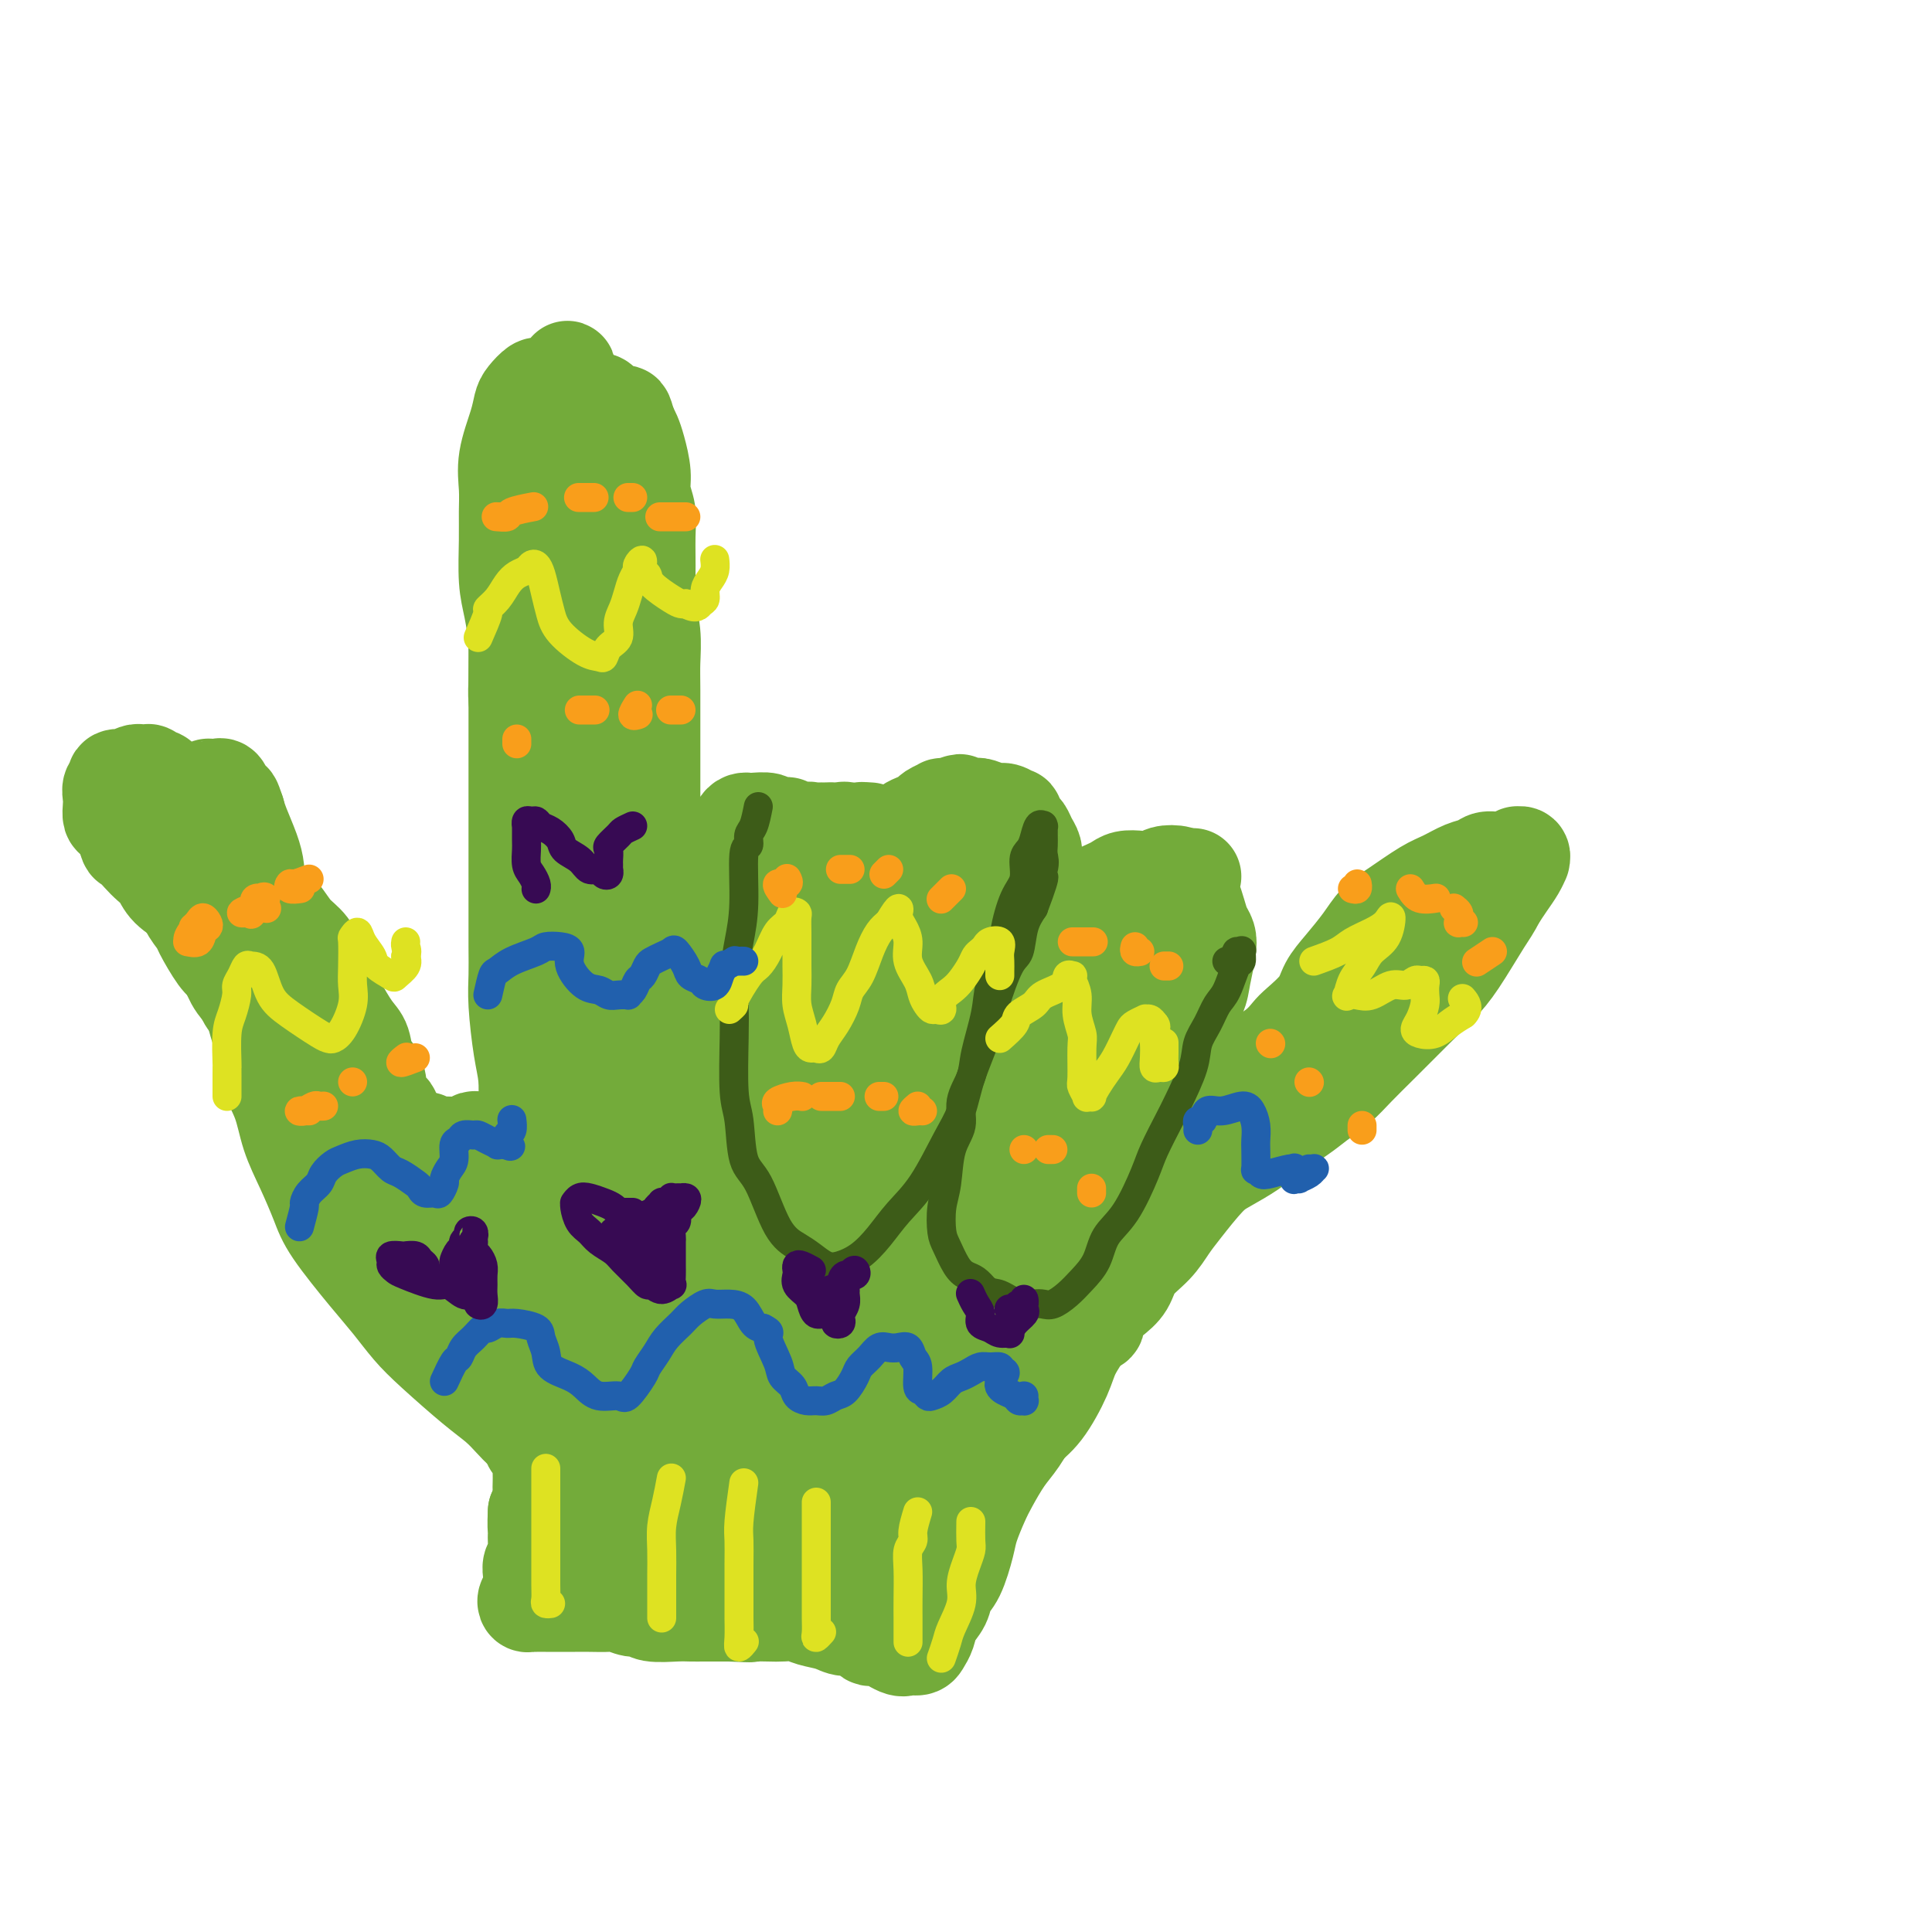 <svg viewBox='0 0 400 400' version='1.1' xmlns='http://www.w3.org/2000/svg' xmlns:xlink='http://www.w3.org/1999/xlink'><g fill='none' stroke='#73AB3A' stroke-width='20' stroke-linecap='round' stroke-linejoin='round'><path d='M110,84c0.423,-0.961 0.847,-1.922 1,-2c0.153,-0.078 0.037,0.728 0,1c-0.037,0.272 0.005,0.011 0,1c-0.005,0.989 -0.058,3.230 0,4c0.058,0.770 0.225,0.071 0,1c-0.225,0.929 -0.844,3.487 -1,5c-0.156,1.513 0.150,1.980 0,3c-0.150,1.020 -0.757,2.594 -1,4c-0.243,1.406 -0.121,2.644 0,4c0.121,1.356 0.243,2.830 0,4c-0.243,1.170 -0.850,2.036 -1,3c-0.150,0.964 0.156,2.026 0,3c-0.156,0.974 -0.774,1.861 -1,3c-0.226,1.139 -0.061,2.531 0,4c0.061,1.469 0.016,3.015 0,4c-0.016,0.985 -0.005,1.410 0,2c0.005,0.590 0.004,1.347 0,3c-0.004,1.653 -0.011,4.202 0,6c0.011,1.798 0.041,2.844 0,4c-0.041,1.156 -0.154,2.424 0,4c0.154,1.576 0.577,3.462 1,5c0.423,1.538 0.848,2.727 1,4c0.152,1.273 0.030,2.628 0,5c-0.030,2.372 0.033,5.759 0,8c-0.033,2.241 -0.163,3.334 0,5c0.163,1.666 0.618,3.905 1,6c0.382,2.095 0.691,4.048 1,6'/><path d='M111,184c0.781,7.025 0.734,5.087 1,5c0.266,-0.087 0.846,1.676 1,3c0.154,1.324 -0.117,2.208 0,3c0.117,0.792 0.623,1.492 1,2c0.377,0.508 0.627,0.824 1,1c0.373,0.176 0.871,0.212 1,0c0.129,-0.212 -0.110,-0.671 0,-1c0.110,-0.329 0.568,-0.526 1,-2c0.432,-1.474 0.837,-4.224 1,-6c0.163,-1.776 0.082,-2.579 0,-4c-0.082,-1.421 -0.166,-3.461 0,-5c0.166,-1.539 0.580,-2.577 1,-4c0.420,-1.423 0.845,-3.229 1,-5c0.155,-1.771 0.042,-3.506 0,-6c-0.042,-2.494 -0.011,-5.747 0,-8c0.011,-2.253 0.003,-3.505 0,-5c-0.003,-1.495 -0.001,-3.232 0,-5c0.001,-1.768 0.000,-3.567 0,-6c-0.000,-2.433 -0.000,-5.500 0,-8c0.000,-2.500 0.000,-4.433 0,-6c-0.000,-1.567 -0.000,-2.767 0,-4c0.000,-1.233 0.000,-2.500 0,-4c-0.000,-1.500 -0.000,-3.232 0,-5c0.000,-1.768 0.001,-3.572 0,-5c-0.001,-1.428 -0.003,-2.480 0,-4c0.003,-1.520 0.011,-3.510 0,-5c-0.011,-1.490 -0.042,-2.482 0,-4c0.042,-1.518 0.155,-3.561 0,-5c-0.155,-1.439 -0.580,-2.272 -1,-3c-0.420,-0.728 -0.834,-1.351 -1,-2c-0.166,-0.649 -0.083,-1.325 0,-2'/><path d='M118,84c-0.509,-13.868 -0.780,-5.036 -1,-2c-0.220,3.036 -0.388,0.278 -1,-1c-0.612,-1.278 -1.669,-1.076 -2,-1c-0.331,0.076 0.062,0.027 0,0c-0.062,-0.027 -0.580,-0.030 -1,0c-0.420,0.030 -0.741,0.094 -1,0c-0.259,-0.094 -0.455,-0.347 -1,0c-0.545,0.347 -1.438,1.295 -2,2c-0.562,0.705 -0.792,1.166 -1,2c-0.208,0.834 -0.395,2.039 -1,4c-0.605,1.961 -1.627,4.677 -2,7c-0.373,2.323 -0.097,4.254 0,6c0.097,1.746 0.016,3.309 0,5c-0.016,1.691 0.034,3.511 0,6c-0.034,2.489 -0.153,5.649 0,8c0.153,2.351 0.577,3.895 1,6c0.423,2.105 0.845,4.770 1,7c0.155,2.230 0.041,4.023 0,6c-0.041,1.977 -0.011,4.137 0,7c0.011,2.863 0.003,6.430 0,9c-0.003,2.570 -0.001,4.144 0,6c0.001,1.856 0.000,3.993 0,6c-0.000,2.007 0.000,3.883 0,7c-0.000,3.117 -0.001,7.473 0,10c0.001,2.527 0.003,3.224 0,5c-0.003,1.776 -0.011,4.630 0,7c0.011,2.370 0.042,4.257 0,6c-0.042,1.743 -0.155,3.344 0,6c0.155,2.656 0.580,6.369 1,9c0.420,2.631 0.834,4.180 1,6c0.166,1.820 0.083,3.910 0,6'/><path d='M109,229c0.989,21.555 1.461,8.441 2,5c0.539,-3.441 1.144,2.790 2,6c0.856,3.210 1.962,3.398 3,4c1.038,0.602 2.008,1.619 3,2c0.992,0.381 2.006,0.125 3,0c0.994,-0.125 1.968,-0.120 3,-1c1.032,-0.880 2.123,-2.646 3,-4c0.877,-1.354 1.542,-2.296 2,-4c0.458,-1.704 0.711,-4.171 1,-6c0.289,-1.829 0.616,-3.020 1,-6c0.384,-2.980 0.825,-7.750 1,-11c0.175,-3.250 0.085,-4.981 0,-7c-0.085,-2.019 -0.166,-4.326 0,-7c0.166,-2.674 0.581,-5.715 1,-8c0.419,-2.285 0.844,-3.812 1,-7c0.156,-3.188 0.042,-8.036 0,-11c-0.042,-2.964 -0.011,-4.044 0,-6c0.011,-1.956 0.004,-4.787 0,-7c-0.004,-2.213 -0.005,-3.809 0,-7c0.005,-3.191 0.015,-7.977 0,-11c-0.015,-3.023 -0.057,-4.282 0,-6c0.057,-1.718 0.212,-3.894 0,-6c-0.212,-2.106 -0.793,-4.142 -1,-6c-0.207,-1.858 -0.041,-3.538 0,-6c0.041,-2.462 -0.045,-5.705 0,-8c0.045,-2.295 0.219,-3.640 0,-5c-0.219,-1.360 -0.832,-2.735 -1,-4c-0.168,-1.265 0.110,-2.422 0,-4c-0.110,-1.578 -0.606,-3.579 -1,-5c-0.394,-1.421 -0.684,-2.263 -1,-3c-0.316,-0.737 -0.658,-1.368 -1,-2'/><path d='M130,88c-0.813,-3.251 -0.847,-2.378 -1,-2c-0.153,0.378 -0.425,0.260 -1,0c-0.575,-0.260 -1.454,-0.662 -2,-1c-0.546,-0.338 -0.758,-0.611 -1,-1c-0.242,-0.389 -0.512,-0.893 -1,-1c-0.488,-0.107 -1.193,0.182 -2,0c-0.807,-0.182 -1.717,-0.836 -2,-1c-0.283,-0.164 0.060,0.160 0,0c-0.060,-0.160 -0.523,-0.805 -1,-1c-0.477,-0.195 -0.969,0.060 -1,0c-0.031,-0.060 0.399,-0.436 0,0c-0.399,0.436 -1.627,1.682 -2,3c-0.373,1.318 0.110,2.707 0,4c-0.110,1.293 -0.814,2.489 -1,4c-0.186,1.511 0.146,3.336 0,5c-0.146,1.664 -0.771,3.166 -1,6c-0.229,2.834 -0.061,6.999 0,10c0.061,3.001 0.016,4.838 0,7c-0.016,2.162 -0.003,4.650 0,7c0.003,2.350 -0.003,4.564 0,8c0.003,3.436 0.015,8.094 0,11c-0.015,2.906 -0.057,4.058 0,6c0.057,1.942 0.211,4.672 0,7c-0.211,2.328 -0.789,4.253 -1,6c-0.211,1.747 -0.056,3.314 0,6c0.056,2.686 0.014,6.490 0,9c-0.014,2.510 -0.001,3.725 0,5c0.001,1.275 -0.010,2.610 0,4c0.010,1.390 0.041,2.836 0,5c-0.041,2.164 -0.155,5.047 0,7c0.155,1.953 0.577,2.977 1,4'/><path d='M114,205c-0.123,19.254 0.569,6.889 1,3c0.431,-3.889 0.602,0.698 1,3c0.398,2.302 1.023,2.318 2,3c0.977,0.682 2.304,2.031 3,3c0.696,0.969 0.760,1.560 1,2c0.240,0.440 0.657,0.731 1,1c0.343,0.269 0.613,0.517 1,1c0.387,0.483 0.892,1.203 1,2c0.108,0.797 -0.181,1.673 0,2c0.181,0.327 0.833,0.106 1,0c0.167,-0.106 -0.151,-0.098 0,0c0.151,0.098 0.772,0.286 1,0c0.228,-0.286 0.064,-1.045 0,-1c-0.064,0.045 -0.029,0.893 0,1c0.029,0.107 0.050,-0.529 0,0c-0.050,0.529 -0.172,2.223 0,2c0.172,-0.223 0.638,-2.363 1,-4c0.362,-1.637 0.619,-2.773 1,-4c0.381,-1.227 0.886,-2.546 1,-4c0.114,-1.454 -0.162,-3.042 0,-5c0.162,-1.958 0.761,-4.284 1,-6c0.239,-1.716 0.116,-2.822 0,-4c-0.116,-1.178 -0.227,-2.429 0,-3c0.227,-0.571 0.792,-0.461 1,0c0.208,0.461 0.059,1.275 0,2c-0.059,0.725 -0.030,1.363 0,2'/><path d='M132,201c0.393,0.603 0.875,0.109 1,0c0.125,-0.109 -0.107,0.165 0,0c0.107,-0.165 0.552,-0.768 1,-2c0.448,-1.232 0.897,-3.091 1,-4c0.103,-0.909 -0.142,-0.867 0,-1c0.142,-0.133 0.669,-0.441 1,-1c0.331,-0.559 0.465,-1.368 1,-2c0.535,-0.632 1.471,-1.086 3,-2c1.529,-0.914 3.651,-2.287 5,-3c1.349,-0.713 1.926,-0.765 3,-1c1.074,-0.235 2.646,-0.651 4,-1c1.354,-0.349 2.489,-0.629 4,-1c1.511,-0.371 3.397,-0.831 5,-1c1.603,-0.169 2.924,-0.046 4,0c1.076,0.046 1.908,0.015 3,0c1.092,-0.015 2.443,-0.014 3,0c0.557,0.014 0.318,0.041 0,0c-0.318,-0.041 -0.716,-0.151 -1,0c-0.284,0.151 -0.455,0.562 -1,1c-0.545,0.438 -1.465,0.902 -2,1c-0.535,0.098 -0.684,-0.170 -2,0c-1.316,0.170 -3.799,0.777 -5,1c-1.201,0.223 -1.119,0.062 -2,0c-0.881,-0.062 -2.723,-0.024 -4,0c-1.277,0.024 -1.989,0.033 -3,0c-1.011,-0.033 -2.323,-0.108 -4,0c-1.677,0.108 -3.720,0.399 -5,1c-1.280,0.601 -1.797,1.512 -3,2c-1.203,0.488 -3.093,0.555 -4,1c-0.907,0.445 -0.831,1.270 -1,2c-0.169,0.730 -0.585,1.365 -1,2'/><path d='M133,193c-1.494,1.118 -0.728,0.413 0,0c0.728,-0.413 1.418,-0.534 2,-1c0.582,-0.466 1.054,-1.276 2,-2c0.946,-0.724 2.364,-1.360 4,-2c1.636,-0.640 3.488,-1.283 5,-2c1.512,-0.717 2.683,-1.507 4,-2c1.317,-0.493 2.780,-0.690 4,-1c1.220,-0.310 2.197,-0.734 4,-1c1.803,-0.266 4.430,-0.375 6,0c1.570,0.375 2.081,1.232 3,2c0.919,0.768 2.247,1.445 3,2c0.753,0.555 0.931,0.986 1,1c0.069,0.014 0.027,-0.390 0,0c-0.027,0.390 -0.040,1.575 0,2c0.040,0.425 0.134,0.092 0,0c-0.134,-0.092 -0.497,0.057 -1,0c-0.503,-0.057 -1.146,-0.321 -2,0c-0.854,0.321 -1.919,1.228 -3,2c-1.081,0.772 -2.178,1.411 -3,2c-0.822,0.589 -1.369,1.130 -2,2c-0.631,0.870 -1.346,2.070 -2,3c-0.654,0.930 -1.249,1.589 -2,4c-0.751,2.411 -1.660,6.573 -2,9c-0.340,2.427 -0.113,3.119 0,5c0.113,1.881 0.110,4.951 0,7c-0.110,2.049 -0.327,3.078 0,6c0.327,2.922 1.198,7.736 2,11c0.802,3.264 1.535,4.978 2,7c0.465,2.022 0.664,4.352 1,7c0.336,2.648 0.810,5.614 1,8c0.190,2.386 0.095,4.193 0,6'/><path d='M160,268c0.926,9.856 0.242,5.996 0,5c-0.242,-0.996 -0.043,0.873 0,1c0.043,0.127 -0.071,-1.488 0,-2c0.071,-0.512 0.327,0.078 0,-2c-0.327,-2.078 -1.237,-6.824 -2,-10c-0.763,-3.176 -1.379,-4.783 -2,-7c-0.621,-2.217 -1.246,-5.046 -2,-8c-0.754,-2.954 -1.636,-6.034 -2,-9c-0.364,-2.966 -0.208,-5.818 0,-10c0.208,-4.182 0.469,-9.694 0,-13c-0.469,-3.306 -1.669,-4.406 -2,-6c-0.331,-1.594 0.206,-3.681 0,-5c-0.206,-1.319 -1.154,-1.871 -2,-3c-0.846,-1.129 -1.589,-2.836 -2,-4c-0.411,-1.164 -0.488,-1.787 -1,-2c-0.512,-0.213 -1.458,-0.017 -2,0c-0.542,0.017 -0.678,-0.144 -1,0c-0.322,0.144 -0.828,0.594 -1,2c-0.172,1.406 -0.008,3.767 0,6c0.008,2.233 -0.140,4.336 0,7c0.140,2.664 0.568,5.887 1,9c0.432,3.113 0.867,6.114 2,11c1.133,4.886 2.963,11.657 4,16c1.037,4.343 1.283,6.257 2,9c0.717,2.743 1.907,6.315 3,9c1.093,2.685 2.089,4.484 3,6c0.911,1.516 1.739,2.749 3,4c1.261,1.251 2.957,2.521 4,3c1.043,0.479 1.435,0.167 2,0c0.565,-0.167 1.304,-0.191 2,-1c0.696,-0.809 1.348,-2.405 2,-4'/><path d='M169,270c1.321,-2.607 1.622,-6.623 2,-10c0.378,-3.377 0.833,-6.113 1,-9c0.167,-2.887 0.045,-5.925 0,-9c-0.045,-3.075 -0.012,-6.187 0,-9c0.012,-2.813 0.003,-5.327 0,-9c-0.003,-3.673 0.000,-8.503 0,-12c-0.000,-3.497 -0.004,-5.660 0,-8c0.004,-2.340 0.015,-4.858 0,-7c-0.015,-2.142 -0.056,-3.907 0,-6c0.056,-2.093 0.208,-4.512 0,-6c-0.208,-1.488 -0.778,-2.045 -1,-3c-0.222,-0.955 -0.098,-2.307 0,-3c0.098,-0.693 0.170,-0.727 0,-1c-0.170,-0.273 -0.581,-0.786 -1,-1c-0.419,-0.214 -0.844,-0.129 -1,0c-0.156,0.129 -0.042,0.302 0,1c0.042,0.698 0.010,1.922 0,3c-0.010,1.078 -0.000,2.012 0,5c0.000,2.988 -0.010,8.031 0,12c0.010,3.969 0.041,6.864 0,10c-0.041,3.136 -0.154,6.515 0,10c0.154,3.485 0.577,7.078 1,10c0.423,2.922 0.848,5.173 1,9c0.152,3.827 0.033,9.231 0,13c-0.033,3.769 0.020,5.903 0,8c-0.020,2.097 -0.113,4.155 0,6c0.113,1.845 0.434,3.475 0,5c-0.434,1.525 -1.621,2.945 -2,4c-0.379,1.055 0.052,1.746 0,2c-0.052,0.254 -0.586,0.073 -1,0c-0.414,-0.073 -0.707,-0.036 -1,0'/><path d='M167,275c-0.814,0.796 -0.848,-0.216 -1,-1c-0.152,-0.784 -0.423,-1.342 -1,-2c-0.577,-0.658 -1.459,-1.416 -2,-2c-0.541,-0.584 -0.739,-0.995 -1,-2c-0.261,-1.005 -0.584,-2.604 -1,-4c-0.416,-1.396 -0.927,-2.588 -1,-4c-0.073,-1.412 0.290,-3.043 0,-5c-0.290,-1.957 -1.232,-4.239 -2,-6c-0.768,-1.761 -1.361,-2.999 -2,-4c-0.639,-1.001 -1.323,-1.764 -2,-3c-0.677,-1.236 -1.347,-2.946 -2,-4c-0.653,-1.054 -1.289,-1.451 -2,-2c-0.711,-0.549 -1.497,-1.250 -2,-2c-0.503,-0.750 -0.722,-1.548 -1,-2c-0.278,-0.452 -0.613,-0.557 -1,-1c-0.387,-0.443 -0.824,-1.225 -1,-2c-0.176,-0.775 -0.091,-1.544 0,-2c0.091,-0.456 0.189,-0.598 0,-1c-0.189,-0.402 -0.666,-1.064 -1,-2c-0.334,-0.936 -0.526,-2.147 -1,-3c-0.474,-0.853 -1.229,-1.349 -2,-2c-0.771,-0.651 -1.557,-1.456 -2,-2c-0.443,-0.544 -0.542,-0.828 -1,-1c-0.458,-0.172 -1.274,-0.231 -2,-1c-0.726,-0.769 -1.360,-2.248 -2,-3c-0.640,-0.752 -1.285,-0.776 -2,-1c-0.715,-0.224 -1.501,-0.648 -2,-1c-0.499,-0.352 -0.711,-0.630 -1,-1c-0.289,-0.370 -0.655,-0.830 -1,-1c-0.345,-0.170 -0.670,-0.048 -1,0c-0.330,0.048 -0.665,0.024 -1,0'/><path d='M126,208c-2.812,-2.010 -1.342,-0.536 -1,0c0.342,0.536 -0.445,0.132 -1,0c-0.555,-0.132 -0.877,0.006 -1,0c-0.123,-0.006 -0.047,-0.156 0,0c0.047,0.156 0.065,0.620 0,1c-0.065,0.380 -0.214,0.677 0,1c0.214,0.323 0.789,0.671 1,1c0.211,0.329 0.056,0.640 0,1c-0.056,0.360 -0.015,0.768 0,1c0.015,0.232 0.004,0.289 0,1c-0.004,0.711 -0.001,2.077 0,3c0.001,0.923 0.001,1.404 0,2c-0.001,0.596 -0.003,1.309 0,2c0.003,0.691 0.011,1.361 0,2c-0.011,0.639 -0.039,1.246 0,2c0.039,0.754 0.146,1.656 0,2c-0.146,0.344 -0.545,0.130 -1,0c-0.455,-0.130 -0.965,-0.174 -1,0c-0.035,0.174 0.405,0.568 0,1c-0.405,0.432 -1.654,0.904 -2,1c-0.346,0.096 0.213,-0.182 0,0c-0.213,0.182 -1.198,0.825 -2,1c-0.802,0.175 -1.421,-0.118 -2,0c-0.579,0.118 -1.117,0.647 -2,1c-0.883,0.353 -2.109,0.529 -3,1c-0.891,0.471 -1.445,1.235 -2,2'/><path d='M109,234c-2.684,1.348 -1.892,0.218 -2,0c-0.108,-0.218 -1.114,0.476 -2,1c-0.886,0.524 -1.653,0.876 -2,1c-0.347,0.124 -0.274,0.019 -1,0c-0.726,-0.019 -2.249,0.049 -3,0c-0.751,-0.049 -0.729,-0.213 -1,0c-0.271,0.213 -0.835,0.804 -2,1c-1.165,0.196 -2.931,-0.003 -4,0c-1.069,0.003 -1.442,0.209 -2,0c-0.558,-0.209 -1.303,-0.832 -2,-1c-0.697,-0.168 -1.348,0.120 -2,0c-0.652,-0.120 -1.306,-0.648 -2,-1c-0.694,-0.352 -1.428,-0.528 -2,-1c-0.572,-0.472 -0.983,-1.241 -1,-2c-0.017,-0.759 0.361,-1.509 0,-2c-0.361,-0.491 -1.461,-0.723 -2,-2c-0.539,-1.277 -0.518,-3.598 -1,-5c-0.482,-1.402 -1.466,-1.887 -2,-3c-0.534,-1.113 -0.619,-2.856 -1,-4c-0.381,-1.144 -1.060,-1.689 -2,-3c-0.940,-1.311 -2.142,-3.389 -3,-5c-0.858,-1.611 -1.372,-2.754 -2,-4c-0.628,-1.246 -1.370,-2.594 -2,-4c-0.630,-1.406 -1.149,-2.868 -2,-4c-0.851,-1.132 -2.034,-1.932 -3,-3c-0.966,-1.068 -1.716,-2.404 -3,-4c-1.284,-1.596 -3.104,-3.453 -4,-5c-0.896,-1.547 -0.869,-2.786 -1,-4c-0.131,-1.214 -0.420,-2.404 -1,-4c-0.580,-1.596 -1.451,-3.599 -2,-5c-0.549,-1.401 -0.774,-2.201 -1,-3'/><path d='M49,168c-0.952,-2.900 -0.832,-2.150 -1,-2c-0.168,0.150 -0.624,-0.299 -1,-1c-0.376,-0.701 -0.673,-1.653 -1,-2c-0.327,-0.347 -0.684,-0.090 -1,0c-0.316,0.090 -0.590,0.012 -1,0c-0.410,-0.012 -0.955,0.041 -1,0c-0.045,-0.041 0.409,-0.177 0,0c-0.409,0.177 -1.682,0.668 -2,1c-0.318,0.332 0.317,0.506 0,1c-0.317,0.494 -1.588,1.310 -2,2c-0.412,0.690 0.033,1.255 0,2c-0.033,0.745 -0.545,1.669 -1,2c-0.455,0.331 -0.855,0.070 -1,1c-0.145,0.930 -0.036,3.050 0,4c0.036,0.950 -0.000,0.730 0,1c0.000,0.270 0.037,1.030 0,2c-0.037,0.970 -0.146,2.151 0,3c0.146,0.849 0.548,1.365 1,2c0.452,0.635 0.954,1.389 1,2c0.046,0.611 -0.364,1.080 0,2c0.364,0.920 1.501,2.293 2,3c0.499,0.707 0.361,0.750 1,2c0.639,1.250 2.056,3.708 3,5c0.944,1.292 1.416,1.418 2,2c0.584,0.582 1.280,1.618 2,3c0.720,1.382 1.462,3.109 2,4c0.538,0.891 0.871,0.946 1,1c0.129,0.054 0.055,0.107 0,0c-0.055,-0.107 -0.092,-0.375 0,-1c0.092,-0.625 0.312,-1.607 0,-3c-0.312,-1.393 -1.156,-3.196 -2,-5'/><path d='M50,199c-0.328,-2.327 -0.647,-4.146 -1,-6c-0.353,-1.854 -0.738,-3.743 -1,-5c-0.262,-1.257 -0.400,-1.884 -1,-3c-0.600,-1.116 -1.663,-2.723 -2,-4c-0.337,-1.277 0.050,-2.225 0,-3c-0.050,-0.775 -0.538,-1.376 -1,-2c-0.462,-0.624 -0.898,-1.270 -1,-2c-0.102,-0.730 0.128,-1.544 0,-2c-0.128,-0.456 -0.616,-0.555 -1,-1c-0.384,-0.445 -0.665,-1.236 -1,-2c-0.335,-0.764 -0.723,-1.500 -1,-2c-0.277,-0.500 -0.441,-0.765 -1,-1c-0.559,-0.235 -1.512,-0.440 -2,-1c-0.488,-0.560 -0.512,-1.474 -1,-2c-0.488,-0.526 -1.440,-0.663 -2,-1c-0.560,-0.337 -0.728,-0.875 -1,-1c-0.272,-0.125 -0.649,0.162 -1,0c-0.351,-0.162 -0.677,-0.772 -1,-1c-0.323,-0.228 -0.645,-0.075 -1,0c-0.355,0.075 -0.744,0.072 -1,0c-0.256,-0.072 -0.379,-0.212 -1,0c-0.621,0.212 -1.739,0.777 -2,1c-0.261,0.223 0.336,0.104 0,0c-0.336,-0.104 -1.607,-0.194 -2,0c-0.393,0.194 0.090,0.672 0,1c-0.090,0.328 -0.754,0.506 -1,1c-0.246,0.494 -0.074,1.304 0,2c0.074,0.696 0.051,1.279 0,2c-0.051,0.721 -0.129,1.579 0,2c0.129,0.421 0.465,0.406 1,1c0.535,0.594 1.267,1.797 2,3'/><path d='M26,173c0.440,2.215 0.538,1.751 1,2c0.462,0.249 1.286,1.211 2,2c0.714,0.789 1.318,1.405 2,2c0.682,0.595 1.443,1.168 2,2c0.557,0.832 0.912,1.923 2,3c1.088,1.077 2.911,2.139 4,3c1.089,0.861 1.445,1.521 2,2c0.555,0.479 1.307,0.775 2,2c0.693,1.225 1.325,3.377 2,5c0.675,1.623 1.393,2.716 2,4c0.607,1.284 1.103,2.759 2,4c0.897,1.241 2.194,2.248 3,4c0.806,1.752 1.122,4.249 2,6c0.878,1.751 2.318,2.757 4,5c1.682,2.243 3.606,5.724 5,8c1.394,2.276 2.257,3.346 3,5c0.743,1.654 1.366,3.891 2,6c0.634,2.109 1.278,4.091 2,6c0.722,1.909 1.522,3.745 2,5c0.478,1.255 0.634,1.930 1,3c0.366,1.070 0.940,2.535 1,2c0.060,-0.535 -0.395,-3.070 -1,-5c-0.605,-1.930 -1.359,-3.256 -2,-5c-0.641,-1.744 -1.169,-3.905 -2,-6c-0.831,-2.095 -1.966,-4.122 -3,-7c-1.034,-2.878 -1.968,-6.606 -3,-9c-1.032,-2.394 -2.162,-3.452 -3,-5c-0.838,-1.548 -1.382,-3.585 -2,-5c-0.618,-1.415 -1.309,-2.207 -2,-3'/><path d='M56,209c-3.083,-6.857 -2.289,-2.500 -2,-1c0.289,1.500 0.073,0.142 0,0c-0.073,-0.142 -0.004,0.932 0,2c0.004,1.068 -0.057,2.131 0,4c0.057,1.869 0.232,4.544 1,7c0.768,2.456 2.131,4.694 3,7c0.869,2.306 1.246,4.682 2,7c0.754,2.318 1.884,4.580 3,7c1.116,2.420 2.216,5.000 3,7c0.784,2.000 1.252,3.420 3,6c1.748,2.580 4.778,6.318 7,9c2.222,2.682 3.638,4.307 5,6c1.362,1.693 2.672,3.454 4,5c1.328,1.546 2.674,2.877 5,5c2.326,2.123 5.631,5.039 8,7c2.369,1.961 3.801,2.967 5,4c1.199,1.033 2.163,2.095 3,3c0.837,0.905 1.545,1.654 2,2c0.455,0.346 0.658,0.288 1,0c0.342,-0.288 0.825,-0.806 1,-1c0.175,-0.194 0.043,-0.065 0,-1c-0.043,-0.935 0.004,-2.934 0,-4c-0.004,-1.066 -0.059,-1.200 -1,-3c-0.941,-1.800 -2.768,-5.266 -4,-8c-1.232,-2.734 -1.867,-4.734 -3,-7c-1.133,-2.266 -2.762,-4.797 -4,-7c-1.238,-2.203 -2.083,-4.079 -3,-6c-0.917,-1.921 -1.906,-3.886 -3,-6c-1.094,-2.114 -2.295,-4.377 -3,-6c-0.705,-1.623 -0.916,-2.607 -1,-3c-0.084,-0.393 -0.042,-0.197 0,0'/><path d='M88,244c-3.353,-6.475 -1.236,-1.163 0,1c1.236,2.163 1.592,1.177 2,2c0.408,0.823 0.867,3.453 2,6c1.133,2.547 2.941,5.009 5,8c2.059,2.991 4.370,6.510 7,9c2.630,2.490 5.581,3.952 9,7c3.419,3.048 7.307,7.682 10,10c2.693,2.318 4.193,2.318 5,3c0.807,0.682 0.922,2.045 1,2c0.078,-0.045 0.119,-1.499 0,-2c-0.119,-0.501 -0.400,-0.048 -1,-1c-0.600,-0.952 -1.520,-3.307 -2,-6c-0.480,-2.693 -0.520,-5.723 -1,-9c-0.480,-3.277 -1.399,-6.800 -2,-10c-0.601,-3.200 -0.883,-6.076 -1,-9c-0.117,-2.924 -0.068,-5.896 0,-8c0.068,-2.104 0.154,-3.340 0,-4c-0.154,-0.660 -0.549,-0.744 -1,-1c-0.451,-0.256 -0.957,-0.686 -1,0c-0.043,0.686 0.379,2.486 0,5c-0.379,2.514 -1.559,5.742 -2,9c-0.441,3.258 -0.143,6.547 0,10c0.143,3.453 0.131,7.071 0,10c-0.131,2.929 -0.381,5.171 0,7c0.381,1.829 1.394,3.246 2,4c0.606,0.754 0.805,0.844 1,0c0.195,-0.844 0.387,-2.624 1,-5c0.613,-2.376 1.649,-5.348 2,-8c0.351,-2.652 0.018,-4.983 0,-10c-0.018,-5.017 0.281,-12.719 0,-17c-0.281,-4.281 -1.140,-5.140 -2,-6'/><path d='M122,241c-0.893,-5.483 -2.126,-2.690 -3,-2c-0.874,0.690 -1.387,-0.723 -3,0c-1.613,0.723 -4.324,3.583 -6,6c-1.676,2.417 -2.316,4.392 -3,7c-0.684,2.608 -1.413,5.850 -2,9c-0.587,3.150 -1.032,6.210 0,9c1.032,2.790 3.543,5.311 5,7c1.457,1.689 1.861,2.548 3,3c1.139,0.452 3.012,0.499 5,0c1.988,-0.499 4.092,-1.542 6,-3c1.908,-1.458 3.621,-3.330 6,-7c2.379,-3.670 5.425,-9.140 7,-13c1.575,-3.860 1.680,-6.112 2,-8c0.320,-1.888 0.856,-3.413 1,-5c0.144,-1.587 -0.105,-3.236 0,-4c0.105,-0.764 0.562,-0.643 0,-1c-0.562,-0.357 -2.144,-1.191 -3,-1c-0.856,0.191 -0.988,1.408 -2,3c-1.012,1.592 -2.906,3.561 -4,6c-1.094,2.439 -1.390,5.350 -2,10c-0.610,4.650 -1.535,11.038 -2,15c-0.465,3.962 -0.471,5.497 0,7c0.471,1.503 1.419,2.976 2,4c0.581,1.024 0.794,1.601 2,1c1.206,-0.601 3.405,-2.381 5,-4c1.595,-1.619 2.586,-3.079 4,-5c1.414,-1.921 3.252,-4.305 5,-7c1.748,-2.695 3.407,-5.702 5,-9c1.593,-3.298 3.121,-6.888 5,-10c1.879,-3.112 4.108,-5.746 5,-7c0.892,-1.254 0.446,-1.127 0,-1'/><path d='M160,241c2.865,-4.929 0.028,-0.251 -2,3c-2.028,3.251 -3.248,5.076 -5,7c-1.752,1.924 -4.036,3.948 -7,9c-2.964,5.052 -6.608,13.132 -9,18c-2.392,4.868 -3.533,6.526 -4,8c-0.467,1.474 -0.259,2.766 0,4c0.259,1.234 0.568,2.411 2,3c1.432,0.589 3.986,0.590 6,0c2.014,-0.590 3.488,-1.772 5,-3c1.512,-1.228 3.063,-2.502 5,-4c1.937,-1.498 4.258,-3.221 7,-6c2.742,-2.779 5.903,-6.615 8,-9c2.097,-2.385 3.130,-3.318 4,-4c0.870,-0.682 1.577,-1.114 2,-2c0.423,-0.886 0.562,-2.225 1,-3c0.438,-0.775 1.174,-0.986 2,-3c0.826,-2.014 1.742,-5.829 2,-8c0.258,-2.171 -0.141,-2.696 0,-4c0.141,-1.304 0.823,-3.387 1,-5c0.177,-1.613 -0.153,-2.755 0,-4c0.153,-1.245 0.787,-2.591 1,-5c0.213,-2.409 0.006,-5.880 0,-8c-0.006,-2.120 0.191,-2.887 0,-5c-0.191,-2.113 -0.768,-5.571 -1,-7c-0.232,-1.429 -0.118,-0.830 0,-2c0.118,-1.170 0.240,-4.108 0,-6c-0.240,-1.892 -0.840,-2.736 -1,-4c-0.160,-1.264 0.122,-2.947 0,-4c-0.122,-1.053 -0.648,-1.476 -1,-2c-0.352,-0.524 -0.529,-1.150 -1,-2c-0.471,-0.850 -1.235,-1.925 -2,-3'/><path d='M173,190c-0.780,-1.443 -0.731,-1.551 -1,-2c-0.269,-0.449 -0.857,-1.239 -1,-2c-0.143,-0.761 0.158,-1.495 0,-2c-0.158,-0.505 -0.775,-0.783 -1,-1c-0.225,-0.217 -0.057,-0.372 0,-1c0.057,-0.628 0.004,-1.727 0,-2c-0.004,-0.273 0.040,0.281 0,0c-0.040,-0.281 -0.165,-1.399 0,-2c0.165,-0.601 0.620,-0.687 1,-1c0.380,-0.313 0.684,-0.854 1,-1c0.316,-0.146 0.645,0.102 1,0c0.355,-0.102 0.738,-0.553 1,-1c0.262,-0.447 0.403,-0.890 1,-1c0.597,-0.110 1.648,0.114 2,0c0.352,-0.114 0.004,-0.567 0,-1c-0.004,-0.433 0.336,-0.848 1,-1c0.664,-0.152 1.653,-0.042 2,0c0.347,0.042 0.053,0.015 0,0c-0.053,-0.015 0.137,-0.018 0,0c-0.137,0.018 -0.599,0.057 -1,0c-0.401,-0.057 -0.741,-0.211 -1,0c-0.259,0.211 -0.436,0.788 -1,1c-0.564,0.212 -1.516,0.058 -2,0c-0.484,-0.058 -0.500,-0.019 -1,0c-0.500,0.019 -1.485,0.019 -2,0c-0.515,-0.019 -0.561,-0.057 -1,0c-0.439,0.057 -1.272,0.208 -2,0c-0.728,-0.208 -1.351,-0.774 -2,-1c-0.649,-0.226 -1.325,-0.113 -2,0'/><path d='M165,172c-2.744,-0.222 -2.105,-0.778 -2,-1c0.105,-0.222 -0.325,-0.112 -1,0c-0.675,0.112 -1.595,0.226 -2,0c-0.405,-0.226 -0.294,-0.791 -1,-1c-0.706,-0.209 -2.230,-0.063 -3,0c-0.770,0.063 -0.785,0.043 -1,0c-0.215,-0.043 -0.631,-0.108 -1,0c-0.369,0.108 -0.691,0.389 -1,1c-0.309,0.611 -0.605,1.551 -1,2c-0.395,0.449 -0.890,0.407 -1,1c-0.110,0.593 0.165,1.823 0,3c-0.165,1.177 -0.769,2.303 -1,3c-0.231,0.697 -0.088,0.964 0,2c0.088,1.036 0.122,2.839 0,4c-0.122,1.161 -0.399,1.678 0,2c0.399,0.322 1.473,0.448 2,1c0.527,0.552 0.508,1.529 1,2c0.492,0.471 1.494,0.437 2,0c0.506,-0.437 0.517,-1.275 1,-2c0.483,-0.725 1.438,-1.335 2,-2c0.562,-0.665 0.732,-1.386 1,-2c0.268,-0.614 0.634,-1.123 1,-2c0.366,-0.877 0.732,-2.123 1,-3c0.268,-0.877 0.439,-1.384 1,-2c0.561,-0.616 1.511,-1.342 2,-2c0.489,-0.658 0.516,-1.248 1,-2c0.484,-0.752 1.425,-1.666 2,-2c0.575,-0.334 0.783,-0.090 1,0c0.217,0.090 0.443,0.024 1,0c0.557,-0.024 1.445,-0.007 2,0c0.555,0.007 0.778,0.003 1,0'/><path d='M172,172c1.158,0.025 1.554,0.086 2,0c0.446,-0.086 0.943,-0.321 1,0c0.057,0.321 -0.327,1.196 0,2c0.327,0.804 1.364,1.536 2,2c0.636,0.464 0.872,0.660 1,1c0.128,0.340 0.147,0.824 0,1c-0.147,0.176 -0.460,0.045 0,0c0.460,-0.045 1.692,-0.002 2,0c0.308,0.002 -0.307,-0.037 0,0c0.307,0.037 1.536,0.149 2,0c0.464,-0.149 0.163,-0.561 0,-1c-0.163,-0.439 -0.188,-0.906 0,-1c0.188,-0.094 0.590,0.186 1,0c0.410,-0.186 0.827,-0.837 1,-1c0.173,-0.163 0.102,0.163 0,0c-0.102,-0.163 -0.234,-0.813 0,-1c0.234,-0.187 0.836,0.091 1,0c0.164,-0.091 -0.108,-0.549 0,-1c0.108,-0.451 0.596,-0.894 1,-1c0.404,-0.106 0.723,0.127 1,0c0.277,-0.127 0.513,-0.612 1,-1c0.487,-0.388 1.225,-0.678 2,-1c0.775,-0.322 1.586,-0.675 2,-1c0.414,-0.325 0.431,-0.623 1,-1c0.569,-0.377 1.692,-0.832 2,-1c0.308,-0.168 -0.198,-0.048 0,0c0.198,0.048 1.099,0.024 2,0'/><path d='M197,167c2.824,-1.702 1.385,-0.457 1,0c-0.385,0.457 0.285,0.127 1,0c0.715,-0.127 1.475,-0.049 2,0c0.525,0.049 0.814,0.070 1,0c0.186,-0.070 0.270,-0.231 1,0c0.730,0.231 2.108,0.853 3,1c0.892,0.147 1.300,-0.183 2,0c0.700,0.183 1.693,0.878 2,1c0.307,0.122 -0.072,-0.329 0,0c0.072,0.329 0.594,1.439 1,2c0.406,0.561 0.697,0.573 1,1c0.303,0.427 0.618,1.269 1,2c0.382,0.731 0.832,1.350 1,2c0.168,0.650 0.055,1.329 0,2c-0.055,0.671 -0.053,1.332 0,2c0.053,0.668 0.155,1.343 0,2c-0.155,0.657 -0.567,1.297 -1,2c-0.433,0.703 -0.887,1.469 -1,2c-0.113,0.531 0.116,0.828 0,1c-0.116,0.172 -0.577,0.219 -1,0c-0.423,-0.219 -0.810,-0.703 -1,-1c-0.190,-0.297 -0.185,-0.408 0,-1c0.185,-0.592 0.551,-1.664 0,-3c-0.551,-1.336 -2.018,-2.934 -3,-4c-0.982,-1.066 -1.480,-1.600 -2,-2c-0.520,-0.400 -1.062,-0.666 -2,-1c-0.938,-0.334 -2.271,-0.736 -3,-1c-0.729,-0.264 -0.855,-0.390 -2,0c-1.145,0.390 -3.308,1.297 -5,2c-1.692,0.703 -2.912,1.201 -4,2c-1.088,0.799 -2.044,1.900 -3,3'/><path d='M186,181c-2.505,1.452 -1.768,1.583 -2,3c-0.232,1.417 -1.433,4.119 -2,6c-0.567,1.881 -0.498,2.940 0,4c0.498,1.060 1.427,2.122 2,3c0.573,0.878 0.790,1.570 2,2c1.210,0.430 3.414,0.596 5,0c1.586,-0.596 2.554,-1.953 4,-3c1.446,-1.047 3.371,-1.784 5,-3c1.629,-1.216 2.962,-2.912 4,-4c1.038,-1.088 1.782,-1.569 3,-2c1.218,-0.431 2.912,-0.814 4,-1c1.088,-0.186 1.572,-0.176 2,0c0.428,0.176 0.800,0.518 1,1c0.200,0.482 0.226,1.104 0,2c-0.226,0.896 -0.705,2.068 -1,4c-0.295,1.932 -0.405,4.625 -1,7c-0.595,2.375 -1.676,4.431 -2,6c-0.324,1.569 0.110,2.652 0,4c-0.110,1.348 -0.763,2.963 -1,4c-0.237,1.037 -0.059,1.497 0,2c0.059,0.503 -0.000,1.048 0,1c0.000,-0.048 0.060,-0.688 0,-1c-0.060,-0.312 -0.241,-0.296 0,-1c0.241,-0.704 0.904,-2.127 1,-3c0.096,-0.873 -0.374,-1.196 0,-2c0.374,-0.804 1.592,-2.089 2,-3c0.408,-0.911 0.004,-1.449 0,-2c-0.004,-0.551 0.391,-1.117 1,-2c0.609,-0.883 1.433,-2.084 2,-3c0.567,-0.916 0.876,-1.547 1,-2c0.124,-0.453 0.062,-0.726 0,-1'/><path d='M216,197c0.717,-3.426 -0.990,-1.989 -2,-2c-1.010,-0.011 -1.322,-1.468 -2,-2c-0.678,-0.532 -1.723,-0.137 -3,0c-1.277,0.137 -2.786,0.018 -4,0c-1.214,-0.018 -2.133,0.066 -3,0c-0.867,-0.066 -1.683,-0.282 -3,0c-1.317,0.282 -3.137,1.062 -4,2c-0.863,0.938 -0.771,2.035 -1,3c-0.229,0.965 -0.779,1.797 -1,3c-0.221,1.203 -0.112,2.776 0,4c0.112,1.224 0.228,2.097 0,4c-0.228,1.903 -0.801,4.835 -1,7c-0.199,2.165 -0.023,3.563 0,5c0.023,1.437 -0.107,2.912 0,4c0.107,1.088 0.451,1.789 1,2c0.549,0.211 1.303,-0.066 2,0c0.697,0.066 1.336,0.477 2,0c0.664,-0.477 1.353,-1.840 2,-3c0.647,-1.160 1.252,-2.115 2,-3c0.748,-0.885 1.639,-1.700 2,-2c0.361,-0.300 0.194,-0.084 0,0c-0.194,0.084 -0.414,0.035 0,0c0.414,-0.035 1.460,-0.055 2,0c0.540,0.055 0.572,0.184 1,0c0.428,-0.184 1.253,-0.682 2,-1c0.747,-0.318 1.417,-0.456 2,-1c0.583,-0.544 1.080,-1.493 2,-2c0.920,-0.507 2.263,-0.574 3,-1c0.737,-0.426 0.869,-1.213 1,-2'/><path d='M216,212c3.734,-2.754 2.570,-2.138 2,-2c-0.570,0.138 -0.545,-0.201 0,-1c0.545,-0.799 1.610,-2.057 2,-3c0.390,-0.943 0.104,-1.573 0,-2c-0.104,-0.427 -0.028,-0.653 0,-1c0.028,-0.347 0.008,-0.815 0,-1c-0.008,-0.185 -0.003,-0.087 0,0c0.003,0.087 0.005,0.163 0,0c-0.005,-0.163 -0.015,-0.564 0,-1c0.015,-0.436 0.055,-0.907 0,-1c-0.055,-0.093 -0.207,0.194 0,0c0.207,-0.194 0.772,-0.867 1,-1c0.228,-0.133 0.118,0.273 0,0c-0.118,-0.273 -0.243,-1.225 0,-2c0.243,-0.775 0.853,-1.372 1,-2c0.147,-0.628 -0.168,-1.285 0,-2c0.168,-0.715 0.819,-1.487 1,-2c0.181,-0.513 -0.107,-0.767 0,-1c0.107,-0.233 0.609,-0.444 1,-1c0.391,-0.556 0.671,-1.458 1,-2c0.329,-0.542 0.706,-0.723 1,-1c0.294,-0.277 0.504,-0.649 1,-1c0.496,-0.351 1.278,-0.682 2,-1c0.722,-0.318 1.386,-0.625 2,-1c0.614,-0.375 1.180,-0.819 2,-1c0.820,-0.181 1.894,-0.098 3,0c1.106,0.098 2.245,0.212 3,0c0.755,-0.212 1.126,-0.749 2,-1c0.874,-0.251 2.250,-0.214 3,0c0.750,0.214 0.875,0.607 1,1'/><path d='M245,182c3.333,-0.872 1.667,-0.553 1,0c-0.667,0.553 -0.333,1.341 0,2c0.333,0.659 0.664,1.189 1,2c0.336,0.811 0.675,1.903 1,3c0.325,1.097 0.635,2.198 1,3c0.365,0.802 0.784,1.305 1,2c0.216,0.695 0.228,1.582 0,3c-0.228,1.418 -0.694,3.368 -1,5c-0.306,1.632 -0.450,2.946 -1,4c-0.550,1.054 -1.506,1.847 -2,3c-0.494,1.153 -0.527,2.664 -1,4c-0.473,1.336 -1.388,2.495 -2,4c-0.612,1.505 -0.921,3.354 -1,4c-0.079,0.646 0.074,0.087 0,0c-0.074,-0.087 -0.374,0.297 0,0c0.374,-0.297 1.422,-1.276 2,-3c0.578,-1.724 0.687,-4.193 1,-6c0.313,-1.807 0.832,-2.952 1,-4c0.168,-1.048 -0.013,-2.001 0,-3c0.013,-0.999 0.221,-2.045 0,-3c-0.221,-0.955 -0.872,-1.818 -1,-3c-0.128,-1.182 0.267,-2.682 0,-4c-0.267,-1.318 -1.197,-2.453 -2,-3c-0.803,-0.547 -1.478,-0.508 -2,-1c-0.522,-0.492 -0.892,-1.517 -2,-2c-1.108,-0.483 -2.954,-0.423 -4,0c-1.046,0.423 -1.291,1.210 -2,2c-0.709,0.790 -1.881,1.583 -3,3c-1.119,1.417 -2.186,3.458 -3,5c-0.814,1.542 -1.375,2.583 -2,4c-0.625,1.417 -1.312,3.208 -2,5'/><path d='M223,208c-1.196,3.532 -0.686,5.361 0,6c0.686,0.639 1.550,0.087 2,0c0.450,-0.087 0.488,0.292 2,0c1.512,-0.292 4.497,-1.254 6,-2c1.503,-0.746 1.524,-1.277 2,-2c0.476,-0.723 1.408,-1.639 2,-2c0.592,-0.361 0.845,-0.168 1,0c0.155,0.168 0.211,0.312 0,1c-0.211,0.688 -0.690,1.921 -1,3c-0.310,1.079 -0.451,2.005 -1,3c-0.549,0.995 -1.506,2.059 -2,3c-0.494,0.941 -0.524,1.759 -1,3c-0.476,1.241 -1.396,2.906 -2,4c-0.604,1.094 -0.891,1.618 -1,2c-0.109,0.382 -0.039,0.624 0,1c0.039,0.376 0.049,0.888 0,1c-0.049,0.112 -0.156,-0.176 0,0c0.156,0.176 0.574,0.816 1,1c0.426,0.184 0.861,-0.089 1,0c0.139,0.089 -0.019,0.539 0,1c0.019,0.461 0.214,0.932 0,2c-0.214,1.068 -0.838,2.731 -1,4c-0.162,1.269 0.137,2.144 0,3c-0.137,0.856 -0.709,1.694 -1,2c-0.291,0.306 -0.300,0.079 0,0c0.300,-0.079 0.909,-0.009 1,0c0.091,0.009 -0.335,-0.042 0,0c0.335,0.042 1.430,0.176 2,0c0.570,-0.176 0.615,-0.663 1,-1c0.385,-0.337 1.110,-0.525 2,-1c0.890,-0.475 1.945,-1.238 3,-2'/><path d='M239,238c1.610,-0.666 1.637,-1.333 2,-2c0.363,-0.667 1.064,-1.336 2,-2c0.936,-0.664 2.109,-1.322 3,-2c0.891,-0.678 1.500,-1.374 2,-2c0.500,-0.626 0.893,-1.181 2,-2c1.107,-0.819 2.930,-1.900 4,-3c1.070,-1.100 1.387,-2.218 2,-3c0.613,-0.782 1.523,-1.226 3,-2c1.477,-0.774 3.522,-1.876 5,-3c1.478,-1.124 2.390,-2.270 3,-3c0.610,-0.730 0.919,-1.044 2,-2c1.081,-0.956 2.936,-2.553 4,-4c1.064,-1.447 1.339,-2.746 2,-4c0.661,-1.254 1.710,-2.465 3,-4c1.290,-1.535 2.823,-3.394 4,-5c1.177,-1.606 1.998,-2.959 3,-4c1.002,-1.041 2.183,-1.770 4,-3c1.817,-1.230 4.268,-2.961 6,-4c1.732,-1.039 2.745,-1.388 4,-2c1.255,-0.612 2.750,-1.488 4,-2c1.250,-0.512 2.253,-0.659 3,-1c0.747,-0.341 1.237,-0.877 2,-1c0.763,-0.123 1.798,0.167 3,0c1.202,-0.167 2.571,-0.792 3,-1c0.429,-0.208 -0.083,0.002 0,0c0.083,-0.002 0.763,-0.216 1,0c0.237,0.216 0.033,0.862 0,1c-0.033,0.138 0.104,-0.231 0,0c-0.104,0.231 -0.451,1.062 -1,2c-0.549,0.938 -1.300,1.982 -2,3c-0.700,1.018 -1.350,2.009 -2,3'/><path d='M310,186c-1.045,2.106 -1.657,2.870 -3,5c-1.343,2.130 -3.415,5.626 -5,8c-1.585,2.374 -2.681,3.626 -4,5c-1.319,1.374 -2.859,2.871 -5,5c-2.141,2.129 -4.881,4.890 -7,7c-2.119,2.110 -3.617,3.569 -5,5c-1.383,1.431 -2.651,2.833 -4,4c-1.349,1.167 -2.780,2.098 -4,3c-1.220,0.902 -2.229,1.775 -4,3c-1.771,1.225 -4.305,2.803 -6,4c-1.695,1.197 -2.551,2.014 -4,3c-1.449,0.986 -3.492,2.143 -5,3c-1.508,0.857 -2.481,1.414 -4,3c-1.519,1.586 -3.586,4.199 -5,6c-1.414,1.801 -2.177,2.789 -3,4c-0.823,1.211 -1.707,2.646 -3,4c-1.293,1.354 -2.997,2.629 -4,4c-1.003,1.371 -1.307,2.838 -2,4c-0.693,1.162 -1.777,2.019 -3,3c-1.223,0.981 -2.586,2.087 -3,3c-0.414,0.913 0.119,1.635 0,2c-0.119,0.365 -0.892,0.374 -1,0c-0.108,-0.374 0.448,-1.129 1,-2c0.552,-0.871 1.098,-1.856 2,-3c0.902,-1.144 2.159,-2.447 4,-5c1.841,-2.553 4.267,-6.354 6,-9c1.733,-2.646 2.774,-4.135 4,-6c1.226,-1.865 2.636,-4.104 4,-6c1.364,-1.896 2.682,-3.448 4,-5'/><path d='M251,238c4.338,-6.040 3.183,-4.141 3,-4c-0.183,0.141 0.605,-1.477 1,-2c0.395,-0.523 0.398,0.048 0,0c-0.398,-0.048 -1.197,-0.717 -2,0c-0.803,0.717 -1.611,2.819 -3,4c-1.389,1.181 -3.359,1.442 -6,4c-2.641,2.558 -5.952,7.414 -9,11c-3.048,3.586 -5.832,5.902 -9,9c-3.168,3.098 -6.719,6.979 -10,10c-3.281,3.021 -6.293,5.183 -11,9c-4.707,3.817 -11.109,9.291 -15,13c-3.891,3.709 -5.271,5.654 -7,8c-1.729,2.346 -3.807,5.092 -5,7c-1.193,1.908 -1.501,2.978 -2,4c-0.499,1.022 -1.191,1.995 -1,2c0.191,0.005 1.264,-0.957 2,-2c0.736,-1.043 1.136,-2.168 2,-4c0.864,-1.832 2.191,-4.370 4,-7c1.809,-2.630 4.101,-5.351 7,-11c2.899,-5.649 6.404,-14.227 9,-20c2.596,-5.773 4.282,-8.742 6,-12c1.718,-3.258 3.466,-6.807 5,-10c1.534,-3.193 2.852,-6.031 4,-8c1.148,-1.969 2.124,-3.069 3,-5c0.876,-1.931 1.650,-4.693 2,-6c0.350,-1.307 0.274,-1.158 0,-1c-0.274,0.158 -0.748,0.327 -1,0c-0.252,-0.327 -0.284,-1.150 -2,0c-1.716,1.150 -5.116,4.271 -8,7c-2.884,2.729 -5.253,5.065 -8,8c-2.747,2.935 -5.874,6.467 -9,10'/><path d='M191,252c-5.745,5.993 -7.609,8.476 -10,12c-2.391,3.524 -5.311,8.090 -8,13c-2.689,4.910 -5.146,10.165 -6,13c-0.854,2.835 -0.103,3.251 0,4c0.103,0.749 -0.441,1.833 0,2c0.441,0.167 1.865,-0.582 4,-3c2.135,-2.418 4.979,-6.504 8,-10c3.021,-3.496 6.219,-6.400 9,-10c2.781,-3.600 5.144,-7.896 8,-12c2.856,-4.104 6.205,-8.018 9,-11c2.795,-2.982 5.036,-5.034 8,-8c2.964,-2.966 6.651,-6.848 9,-9c2.349,-2.152 3.360,-2.574 4,-3c0.640,-0.426 0.910,-0.855 1,-1c0.090,-0.145 0.002,-0.004 -1,1c-1.002,1.004 -2.916,2.873 -5,5c-2.084,2.127 -4.338,4.513 -7,8c-2.662,3.487 -5.732,8.077 -9,13c-3.268,4.923 -6.733,10.181 -10,15c-3.267,4.819 -6.338,9.201 -9,14c-2.662,4.799 -4.917,10.015 -6,13c-1.083,2.985 -0.994,3.740 -1,4c-0.006,0.260 -0.107,0.024 0,0c0.107,-0.024 0.423,0.164 2,-2c1.577,-2.164 4.417,-6.679 7,-10c2.583,-3.321 4.910,-5.450 7,-9c2.090,-3.550 3.944,-8.523 6,-13c2.056,-4.477 4.314,-8.458 6,-12c1.686,-3.542 2.800,-6.646 4,-10c1.200,-3.354 2.486,-6.958 3,-9c0.514,-2.042 0.257,-2.521 0,-3'/><path d='M214,234c2.413,-7.688 -1.054,-3.410 -3,-2c-1.946,1.410 -2.373,-0.050 -4,-1c-1.627,-0.950 -4.456,-1.392 -7,-1c-2.544,0.392 -4.804,1.618 -7,3c-2.196,1.382 -4.329,2.919 -7,5c-2.671,2.081 -5.882,4.706 -8,7c-2.118,2.294 -3.145,4.259 -5,8c-1.855,3.741 -4.538,9.259 -6,13c-1.462,3.741 -1.704,5.705 -2,8c-0.296,2.295 -0.647,4.920 -1,7c-0.353,2.080 -0.709,3.614 -1,5c-0.291,1.386 -0.519,2.623 0,3c0.519,0.377 1.784,-0.106 3,-1c1.216,-0.894 2.384,-2.199 4,-4c1.616,-1.801 3.679,-4.097 5,-6c1.321,-1.903 1.898,-3.413 4,-7c2.102,-3.587 5.728,-9.250 8,-13c2.272,-3.750 3.190,-5.585 4,-7c0.810,-1.415 1.513,-2.409 2,-3c0.487,-0.591 0.759,-0.777 1,-1c0.241,-0.223 0.451,-0.481 -1,1c-1.451,1.481 -4.563,4.700 -7,7c-2.437,2.300 -4.200,3.680 -6,6c-1.800,2.320 -3.636,5.580 -5,8c-1.364,2.420 -2.255,4.000 -4,6c-1.745,2.000 -4.343,4.420 -6,6c-1.657,1.580 -2.372,2.318 -3,3c-0.628,0.682 -1.168,1.306 -2,2c-0.832,0.694 -1.955,1.456 -3,2c-1.045,0.544 -2.013,0.870 -3,1c-0.987,0.130 -1.994,0.065 -3,0'/><path d='M151,289c-1.565,0.508 -0.979,0.278 -1,0c-0.021,-0.278 -0.649,-0.603 -1,-1c-0.351,-0.397 -0.427,-0.866 -1,-1c-0.573,-0.134 -1.645,0.066 -2,0c-0.355,-0.066 0.006,-0.396 0,0c-0.006,0.396 -0.379,1.520 -1,2c-0.621,0.480 -1.490,0.315 -2,1c-0.510,0.685 -0.661,2.220 -1,3c-0.339,0.780 -0.865,0.805 -1,1c-0.135,0.195 0.120,0.559 0,1c-0.120,0.441 -0.614,0.960 -1,1c-0.386,0.040 -0.664,-0.399 -1,0c-0.336,0.399 -0.731,1.635 -1,2c-0.269,0.365 -0.414,-0.142 -1,0c-0.586,0.142 -1.614,0.932 -2,1c-0.386,0.068 -0.132,-0.585 0,-1c0.132,-0.415 0.141,-0.593 0,-1c-0.141,-0.407 -0.431,-1.042 -1,-2c-0.569,-0.958 -1.417,-2.238 -2,-3c-0.583,-0.762 -0.902,-1.007 -1,-2c-0.098,-0.993 0.023,-2.733 0,-4c-0.023,-1.267 -0.191,-2.060 0,-3c0.191,-0.940 0.742,-2.025 1,-3c0.258,-0.975 0.223,-1.839 0,-2c-0.223,-0.161 -0.635,0.383 -1,1c-0.365,0.617 -0.682,1.309 -1,2'/><path d='M130,281c-1.134,-2.429 -1.469,0.497 -2,2c-0.531,1.503 -1.259,1.582 -2,2c-0.741,0.418 -1.494,1.177 -2,2c-0.506,0.823 -0.765,1.712 -2,3c-1.235,1.288 -3.445,2.976 -5,4c-1.555,1.024 -2.454,1.385 -3,2c-0.546,0.615 -0.739,1.482 -1,2c-0.261,0.518 -0.592,0.685 -1,1c-0.408,0.315 -0.895,0.778 -1,1c-0.105,0.222 0.172,0.203 0,0c-0.172,-0.203 -0.792,-0.591 -1,-1c-0.208,-0.409 -0.003,-0.838 0,-1c0.003,-0.162 -0.196,-0.055 0,0c0.196,0.055 0.788,0.060 1,0c0.212,-0.060 0.043,-0.186 0,0c-0.043,0.186 0.041,0.683 0,1c-0.041,0.317 -0.207,0.455 0,1c0.207,0.545 0.787,1.497 1,2c0.213,0.503 0.058,0.557 0,1c-0.058,0.443 -0.018,1.273 0,2c0.018,0.727 0.015,1.349 0,2c-0.015,0.651 -0.043,1.329 0,2c0.043,0.671 0.155,1.335 0,2c-0.155,0.665 -0.578,1.333 -1,2'/><path d='M111,313c-0.150,2.992 -0.026,3.473 0,4c0.026,0.527 -0.045,1.102 0,2c0.045,0.898 0.208,2.120 0,3c-0.208,0.880 -0.787,1.420 -1,2c-0.213,0.580 -0.061,1.202 0,2c0.061,0.798 0.030,1.773 0,2c-0.030,0.227 -0.058,-0.293 0,0c0.058,0.293 0.202,1.399 0,2c-0.202,0.601 -0.749,0.697 -1,1c-0.251,0.303 -0.206,0.813 0,1c0.206,0.187 0.574,0.050 1,0c0.426,-0.050 0.911,-0.013 1,0c0.089,0.013 -0.219,0.004 0,0c0.219,-0.004 0.966,-0.001 2,0c1.034,0.001 2.354,0.001 3,0c0.646,-0.001 0.619,-0.001 1,0c0.381,0.001 1.169,0.004 2,0c0.831,-0.004 1.704,-0.016 3,0c1.296,0.016 3.016,0.061 4,0c0.984,-0.061 1.233,-0.226 2,0c0.767,0.226 2.053,0.845 3,1c0.947,0.155 1.553,-0.155 2,0c0.447,0.155 0.733,0.773 2,1c1.267,0.227 3.515,0.061 5,0c1.485,-0.061 2.208,-0.016 3,0c0.792,0.016 1.655,0.005 3,0c1.345,-0.005 3.173,-0.002 5,0'/><path d='M151,334c6.580,0.310 4.030,0.086 4,0c-0.030,-0.086 2.460,-0.035 4,0c1.540,0.035 2.130,0.052 3,0c0.870,-0.052 2.018,-0.174 3,0c0.982,0.174 1.797,0.643 3,1c1.203,0.357 2.796,0.601 4,1c1.204,0.399 2.021,0.952 3,1c0.979,0.048 2.121,-0.408 3,0c0.879,0.408 1.496,1.679 2,2c0.504,0.321 0.894,-0.309 2,0c1.106,0.309 2.926,1.556 4,2c1.074,0.444 1.400,0.086 2,0c0.600,-0.086 1.474,0.102 2,0c0.526,-0.102 0.703,-0.492 1,-1c0.297,-0.508 0.712,-1.133 1,-2c0.288,-0.867 0.448,-1.975 1,-3c0.552,-1.025 1.495,-1.966 2,-3c0.505,-1.034 0.572,-2.160 1,-3c0.428,-0.840 1.216,-1.395 2,-3c0.784,-1.605 1.564,-4.260 2,-6c0.436,-1.740 0.528,-2.564 1,-4c0.472,-1.436 1.323,-3.483 2,-5c0.677,-1.517 1.178,-2.503 2,-4c0.822,-1.497 1.963,-3.503 3,-5c1.037,-1.497 1.969,-2.483 3,-4c1.031,-1.517 2.159,-3.564 3,-5c0.841,-1.436 1.394,-2.260 2,-4c0.606,-1.740 1.266,-4.394 2,-6c0.734,-1.606 1.544,-2.163 2,-3c0.456,-0.837 0.559,-1.953 1,-3c0.441,-1.047 1.221,-2.023 2,-3'/><path d='M223,274c5.614,-10.767 3.149,-4.184 3,-3c-0.149,1.184 2.016,-3.032 3,-5c0.984,-1.968 0.785,-1.690 1,-2c0.215,-0.310 0.842,-1.208 1,-2c0.158,-0.792 -0.153,-1.477 0,-2c0.153,-0.523 0.771,-0.883 1,-1c0.229,-0.117 0.070,0.009 0,0c-0.070,-0.009 -0.049,-0.152 0,0c0.049,0.152 0.128,0.598 0,1c-0.128,0.402 -0.461,0.760 -1,2c-0.539,1.240 -1.283,3.360 -2,5c-0.717,1.640 -1.405,2.799 -2,4c-0.595,1.201 -1.096,2.445 -2,4c-0.904,1.555 -2.209,3.420 -3,5c-0.791,1.580 -1.067,2.876 -2,5c-0.933,2.124 -2.522,5.076 -4,7c-1.478,1.924 -2.846,2.819 -4,4c-1.154,1.181 -2.095,2.649 -3,4c-0.905,1.351 -1.776,2.587 -3,4c-1.224,1.413 -2.803,3.005 -4,4c-1.197,0.995 -2.013,1.393 -3,2c-0.987,0.607 -2.144,1.422 -3,2c-0.856,0.578 -1.410,0.917 -2,1c-0.590,0.083 -1.217,-0.092 -2,0c-0.783,0.092 -1.723,0.451 -2,0c-0.277,-0.451 0.109,-1.711 0,-3c-0.109,-1.289 -0.714,-2.608 -1,-4c-0.286,-1.392 -0.252,-2.858 0,-5c0.252,-2.142 0.722,-4.961 1,-7c0.278,-2.039 0.365,-3.297 0,-4c-0.365,-0.703 -1.183,-0.852 -2,-1'/><path d='M188,289c-0.620,-3.214 -1.171,-0.748 -2,0c-0.829,0.748 -1.936,-0.221 -3,0c-1.064,0.221 -2.084,1.632 -3,3c-0.916,1.368 -1.727,2.694 -3,4c-1.273,1.306 -3.008,2.593 -4,4c-0.992,1.407 -1.243,2.934 -3,5c-1.757,2.066 -5.022,4.672 -7,6c-1.978,1.328 -2.669,1.379 -4,2c-1.331,0.621 -3.301,1.812 -5,3c-1.699,1.188 -3.127,2.372 -4,3c-0.873,0.628 -1.192,0.701 -2,1c-0.808,0.299 -2.106,0.823 -3,1c-0.894,0.177 -1.384,0.006 -2,0c-0.616,-0.006 -1.357,0.154 -2,0c-0.643,-0.154 -1.188,-0.622 -2,-1c-0.812,-0.378 -1.891,-0.665 -3,-1c-1.109,-0.335 -2.249,-0.716 -3,-1c-0.751,-0.284 -1.115,-0.470 -2,-1c-0.885,-0.530 -2.292,-1.405 -3,-2c-0.708,-0.595 -0.719,-0.912 -1,-1c-0.281,-0.088 -0.833,0.051 -1,0c-0.167,-0.051 0.051,-0.294 0,-1c-0.051,-0.706 -0.371,-1.876 0,-3c0.371,-1.124 1.433,-2.204 2,-3c0.567,-0.796 0.638,-1.310 1,-2c0.362,-0.690 1.015,-1.556 2,-2c0.985,-0.444 2.304,-0.466 4,-1c1.696,-0.534 3.770,-1.581 6,-2c2.230,-0.419 4.615,-0.209 7,0'/><path d='M148,300c3.529,-0.542 3.852,-0.399 5,0c1.148,0.399 3.120,1.052 5,2c1.880,0.948 3.669,2.189 5,3c1.331,0.811 2.203,1.191 3,2c0.797,0.809 1.520,2.048 2,3c0.480,0.952 0.717,1.617 1,2c0.283,0.383 0.613,0.484 1,1c0.387,0.516 0.830,1.449 1,2c0.170,0.551 0.068,0.722 0,1c-0.068,0.278 -0.101,0.665 0,1c0.101,0.335 0.337,0.620 0,1c-0.337,0.380 -1.246,0.856 -2,1c-0.754,0.144 -1.352,-0.045 -2,0c-0.648,0.045 -1.345,0.324 -2,1c-0.655,0.676 -1.266,1.747 -2,2c-0.734,0.253 -1.590,-0.313 -2,0c-0.410,0.313 -0.373,1.507 0,2c0.373,0.493 1.084,0.287 2,0c0.916,-0.287 2.038,-0.653 3,-1c0.962,-0.347 1.763,-0.673 3,-1c1.237,-0.327 2.909,-0.653 4,-1c1.091,-0.347 1.602,-0.715 2,-1c0.398,-0.285 0.683,-0.486 1,-1c0.317,-0.514 0.666,-1.341 1,-2c0.334,-0.659 0.653,-1.152 1,-2c0.347,-0.848 0.722,-2.052 1,-3c0.278,-0.948 0.458,-1.641 1,-3c0.542,-1.359 1.444,-3.385 2,-5c0.556,-1.615 0.765,-2.819 2,-5c1.235,-2.181 3.496,-5.337 5,-8c1.504,-2.663 2.252,-4.831 3,-7'/><path d='M192,284c3.458,-6.943 2.603,-5.801 3,-7c0.397,-1.199 2.046,-4.738 3,-7c0.954,-2.262 1.214,-3.248 2,-5c0.786,-1.752 2.097,-4.270 3,-6c0.903,-1.730 1.397,-2.673 2,-4c0.603,-1.327 1.313,-3.039 2,-4c0.687,-0.961 1.350,-1.172 2,-2c0.650,-0.828 1.285,-2.273 2,-3c0.715,-0.727 1.508,-0.736 2,-1c0.492,-0.264 0.683,-0.784 1,-1c0.317,-0.216 0.761,-0.127 1,0c0.239,0.127 0.275,0.291 0,1c-0.275,0.709 -0.861,1.963 -1,3c-0.139,1.037 0.168,1.858 0,3c-0.168,1.142 -0.813,2.607 -1,4c-0.187,1.393 0.082,2.714 -1,5c-1.082,2.286 -3.514,5.535 -5,8c-1.486,2.465 -2.025,4.144 -3,6c-0.975,1.856 -2.386,3.889 -4,6c-1.614,2.111 -3.433,4.299 -5,6c-1.567,1.701 -2.884,2.915 -5,5c-2.116,2.085 -5.032,5.039 -7,7c-1.968,1.961 -2.988,2.927 -4,4c-1.012,1.073 -2.015,2.252 -3,3c-0.985,0.748 -1.951,1.065 -3,2c-1.049,0.935 -2.182,2.489 -3,4c-0.818,1.511 -1.321,2.979 -2,4c-0.679,1.021 -1.532,1.593 -2,2c-0.468,0.407 -0.549,0.648 -1,1c-0.451,0.352 -1.272,0.815 -2,1c-0.728,0.185 -1.364,0.093 -2,0'/><path d='M161,319c-6.333,5.854 -2.665,0.989 -2,-1c0.665,-1.989 -1.675,-1.101 -3,-1c-1.325,0.101 -1.637,-0.586 -3,-1c-1.363,-0.414 -3.778,-0.556 -5,-1c-1.222,-0.444 -1.251,-1.191 -2,-2c-0.749,-0.809 -2.218,-1.681 -3,-2c-0.782,-0.319 -0.879,-0.086 -1,0c-0.121,0.086 -0.267,0.026 -1,0c-0.733,-0.026 -2.053,-0.018 -3,0c-0.947,0.018 -1.521,0.046 -2,0c-0.479,-0.046 -0.864,-0.167 -1,0c-0.136,0.167 -0.025,0.623 0,1c0.025,0.377 -0.038,0.675 0,1c0.038,0.325 0.176,0.675 0,1c-0.176,0.325 -0.666,0.623 0,1c0.666,0.377 2.488,0.833 4,1c1.512,0.167 2.713,0.044 4,0c1.287,-0.044 2.660,-0.008 4,0c1.340,0.008 2.645,-0.012 4,0c1.355,0.012 2.758,0.055 4,0c1.242,-0.055 2.323,-0.208 3,0c0.677,0.208 0.950,0.777 2,1c1.050,0.223 2.878,0.101 4,0c1.122,-0.101 1.539,-0.182 3,0c1.461,0.182 3.966,0.626 5,1c1.034,0.374 0.597,0.678 1,1c0.403,0.322 1.647,0.664 2,1c0.353,0.336 -0.185,0.668 0,1c0.185,0.332 1.092,0.666 2,1'/><path d='M177,322c1.729,1.001 1.052,1.005 1,1c-0.052,-0.005 0.522,-0.018 1,0c0.478,0.018 0.860,0.068 1,0c0.140,-0.068 0.037,-0.253 0,0c-0.037,0.253 -0.010,0.943 0,1c0.010,0.057 0.003,-0.521 0,-1c-0.003,-0.479 -0.001,-0.860 0,-1c0.001,-0.140 0.000,-0.040 0,0c-0.000,0.040 -0.000,0.020 0,0'/></g>
<g fill='none' stroke='#3D5C18' stroke-width='6' stroke-linecap='round' stroke-linejoin='round'><path d='M157,167c-0.301,1.527 -0.602,3.053 -1,4c-0.398,0.947 -0.894,1.314 -1,2c-0.106,0.686 0.178,1.690 0,2c-0.178,0.310 -0.818,-0.074 -1,2c-0.182,2.074 0.095,6.607 0,10c-0.095,3.393 -0.562,5.647 -1,8c-0.438,2.353 -0.846,4.806 -1,7c-0.154,2.194 -0.054,4.128 0,6c0.054,1.872 0.061,3.682 0,7c-0.061,3.318 -0.191,8.145 0,11c0.191,2.855 0.701,3.738 1,6c0.299,2.262 0.386,5.904 1,8c0.614,2.096 1.753,2.646 3,5c1.247,2.354 2.601,6.513 4,9c1.399,2.487 2.842,3.303 4,4c1.158,0.697 2.031,1.276 3,2c0.969,0.724 2.032,1.594 3,2c0.968,0.406 1.839,0.346 3,0c1.161,-0.346 2.611,-0.980 4,-2c1.389,-1.020 2.718,-2.427 4,-4c1.282,-1.573 2.516,-3.313 4,-5c1.484,-1.687 3.217,-3.321 5,-6c1.783,-2.679 3.618,-6.404 5,-9c1.382,-2.596 2.313,-4.065 3,-6c0.687,-1.935 1.129,-4.336 2,-7c0.871,-2.664 2.169,-5.591 3,-8c0.831,-2.409 1.195,-4.300 2,-7c0.805,-2.700 2.051,-6.208 3,-8c0.949,-1.792 1.602,-1.867 2,-3c0.398,-1.133 0.542,-3.324 1,-5c0.458,-1.676 1.229,-2.838 2,-4'/><path d='M214,188c3.724,-9.810 1.534,-5.835 1,-5c-0.534,0.835 0.589,-1.468 1,-3c0.411,-1.532 0.110,-2.291 0,-3c-0.110,-0.709 -0.029,-1.366 0,-2c0.029,-0.634 0.005,-1.244 0,-2c-0.005,-0.756 0.010,-1.657 0,-2c-0.010,-0.343 -0.044,-0.128 0,0c0.044,0.128 0.165,0.168 0,0c-0.165,-0.168 -0.617,-0.544 -1,0c-0.383,0.544 -0.697,2.008 -1,3c-0.303,0.992 -0.596,1.513 -1,2c-0.404,0.487 -0.919,0.940 -1,2c-0.081,1.060 0.273,2.726 0,4c-0.273,1.274 -1.171,2.157 -2,4c-0.829,1.843 -1.588,4.646 -2,7c-0.412,2.354 -0.476,4.260 -1,6c-0.524,1.740 -1.507,3.314 -2,5c-0.493,1.686 -0.494,3.483 -1,6c-0.506,2.517 -1.515,5.755 -2,8c-0.485,2.245 -0.444,3.496 -1,5c-0.556,1.504 -1.708,3.261 -2,5c-0.292,1.739 0.275,3.460 0,5c-0.275,1.540 -1.392,2.900 -2,5c-0.608,2.100 -0.707,4.940 -1,7c-0.293,2.060 -0.780,3.340 -1,5c-0.220,1.660 -0.172,3.701 0,5c0.172,1.299 0.469,1.856 1,3c0.531,1.144 1.297,2.874 2,4c0.703,1.126 1.343,1.649 2,2c0.657,0.351 1.331,0.529 2,1c0.669,0.471 1.335,1.236 2,2'/><path d='M204,267c1.407,0.879 1.923,0.577 3,1c1.077,0.423 2.714,1.572 4,2c1.286,0.428 2.220,0.134 3,0c0.780,-0.134 1.406,-0.110 2,0c0.594,0.110 1.155,0.305 2,0c0.845,-0.305 1.975,-1.109 3,-2c1.025,-0.891 1.945,-1.869 3,-3c1.055,-1.131 2.245,-2.414 3,-4c0.755,-1.586 1.074,-3.475 2,-5c0.926,-1.525 2.459,-2.687 4,-5c1.541,-2.313 3.089,-5.777 4,-8c0.911,-2.223 1.185,-3.207 2,-5c0.815,-1.793 2.172,-4.397 3,-6c0.828,-1.603 1.128,-2.204 2,-4c0.872,-1.796 2.316,-4.785 3,-7c0.684,-2.215 0.606,-3.656 1,-5c0.394,-1.344 1.258,-2.593 2,-4c0.742,-1.407 1.361,-2.973 2,-4c0.639,-1.027 1.297,-1.515 2,-3c0.703,-1.485 1.452,-3.968 2,-5c0.548,-1.032 0.894,-0.614 1,-1c0.106,-0.386 -0.027,-1.578 0,-2c0.027,-0.422 0.214,-0.075 0,0c-0.214,0.075 -0.828,-0.124 -1,0c-0.172,0.124 0.098,0.569 0,1c-0.098,0.431 -0.565,0.847 -1,1c-0.435,0.153 -0.839,0.044 -1,0c-0.161,-0.044 -0.081,-0.022 0,0'/></g>
<g fill='none' stroke='#DEE222' stroke-width='6' stroke-linecap='round' stroke-linejoin='round'><path d='M151,209c0.501,-0.449 1.002,-0.899 1,-1c-0.002,-0.101 -0.506,0.145 0,-1c0.506,-1.145 2.023,-3.682 3,-5c0.977,-1.318 1.413,-1.418 2,-2c0.587,-0.582 1.324,-1.645 2,-3c0.676,-1.355 1.291,-3.003 2,-4c0.709,-0.997 1.510,-1.344 2,-2c0.490,-0.656 0.667,-1.621 1,-2c0.333,-0.379 0.821,-0.170 1,0c0.179,0.170 0.048,0.302 0,1c-0.048,0.698 -0.014,1.961 0,3c0.014,1.039 0.007,1.855 0,3c-0.007,1.145 -0.013,2.618 0,4c0.013,1.382 0.045,2.672 0,4c-0.045,1.328 -0.167,2.695 0,4c0.167,1.305 0.622,2.547 1,4c0.378,1.453 0.678,3.116 1,4c0.322,0.884 0.666,0.989 1,1c0.334,0.011 0.657,-0.073 1,0c0.343,0.073 0.707,0.301 1,0c0.293,-0.301 0.515,-1.132 1,-2c0.485,-0.868 1.232,-1.775 2,-3c0.768,-1.225 1.557,-2.769 2,-4c0.443,-1.231 0.541,-2.150 1,-3c0.459,-0.850 1.278,-1.630 2,-3c0.722,-1.370 1.348,-3.330 2,-5c0.652,-1.670 1.329,-3.048 2,-4c0.671,-0.952 1.335,-1.476 2,-2'/><path d='M184,191c2.616,-4.465 2.155,-2.628 2,-2c-0.155,0.628 -0.005,0.047 0,0c0.005,-0.047 -0.136,0.441 0,1c0.136,0.559 0.547,1.189 1,2c0.453,0.811 0.947,1.803 1,3c0.053,1.197 -0.337,2.598 0,4c0.337,1.402 1.399,2.806 2,4c0.601,1.194 0.740,2.178 1,3c0.260,0.822 0.643,1.482 1,2c0.357,0.518 0.690,0.893 1,1c0.310,0.107 0.596,-0.053 1,0c0.404,0.053 0.924,0.320 1,0c0.076,-0.320 -0.292,-1.227 0,-2c0.292,-0.773 1.244,-1.411 2,-2c0.756,-0.589 1.316,-1.127 2,-2c0.684,-0.873 1.491,-2.080 2,-3c0.509,-0.920 0.718,-1.555 1,-2c0.282,-0.445 0.636,-0.702 1,-1c0.364,-0.298 0.739,-0.638 1,-1c0.261,-0.362 0.410,-0.746 1,-1c0.590,-0.254 1.622,-0.380 2,0c0.378,0.380 0.101,1.265 0,2c-0.101,0.735 -0.027,1.321 0,2c0.027,0.679 0.007,1.452 0,2c-0.007,0.548 -0.002,0.871 0,1c0.002,0.129 0.001,0.065 0,0'/><path d='M207,215c1.238,-1.089 2.476,-2.178 3,-3c0.524,-0.822 0.336,-1.377 1,-2c0.664,-0.623 2.182,-1.316 3,-2c0.818,-0.684 0.938,-1.361 2,-2c1.062,-0.639 3.068,-1.242 4,-2c0.932,-0.758 0.790,-1.673 1,-2c0.210,-0.327 0.773,-0.066 1,0c0.227,0.066 0.117,-0.064 0,0c-0.117,0.064 -0.242,0.320 0,1c0.242,0.680 0.850,1.783 1,3c0.150,1.217 -0.157,2.548 0,4c0.157,1.452 0.778,3.023 1,4c0.222,0.977 0.044,1.358 0,3c-0.044,1.642 0.045,4.545 0,6c-0.045,1.455 -0.223,1.463 0,2c0.223,0.537 0.846,1.603 1,2c0.154,0.397 -0.163,0.125 0,0c0.163,-0.125 0.806,-0.104 1,0c0.194,0.104 -0.061,0.292 0,0c0.061,-0.292 0.436,-1.062 1,-2c0.564,-0.938 1.316,-2.044 2,-3c0.684,-0.956 1.301,-1.763 2,-3c0.699,-1.237 1.479,-2.906 2,-4c0.521,-1.094 0.784,-1.614 1,-2c0.216,-0.386 0.387,-0.636 1,-1c0.613,-0.364 1.670,-0.840 2,-1c0.330,-0.160 -0.065,-0.005 0,0c0.065,0.005 0.590,-0.142 1,0c0.410,0.142 0.705,0.571 1,1'/><path d='M239,212c0.620,0.372 0.169,1.301 0,2c-0.169,0.699 -0.056,1.169 0,2c0.056,0.831 0.053,2.024 0,3c-0.053,0.976 -0.158,1.734 0,2c0.158,0.266 0.578,0.039 1,0c0.422,-0.039 0.845,0.108 1,0c0.155,-0.108 0.042,-0.472 0,-1c-0.042,-0.528 -0.011,-1.219 0,-2c0.011,-0.781 0.003,-1.652 0,-2c-0.003,-0.348 -0.002,-0.174 0,0'/><path d='M99,132c0.893,-2.040 1.786,-4.080 2,-5c0.214,-0.920 -0.251,-0.719 0,-1c0.251,-0.281 1.219,-1.046 2,-2c0.781,-0.954 1.375,-2.099 2,-3c0.625,-0.901 1.281,-1.557 2,-2c0.719,-0.443 1.502,-0.671 2,-1c0.498,-0.329 0.711,-0.759 1,-1c0.289,-0.241 0.655,-0.292 1,0c0.345,0.292 0.669,0.926 1,2c0.331,1.074 0.670,2.589 1,4c0.330,1.411 0.652,2.720 1,4c0.348,1.280 0.722,2.533 2,4c1.278,1.467 3.461,3.148 5,4c1.539,0.852 2.436,0.874 3,1c0.564,0.126 0.795,0.354 1,0c0.205,-0.354 0.384,-1.291 1,-2c0.616,-0.709 1.670,-1.191 2,-2c0.330,-0.809 -0.065,-1.947 0,-3c0.065,-1.053 0.591,-2.022 1,-3c0.409,-0.978 0.702,-1.966 1,-3c0.298,-1.034 0.601,-2.112 1,-3c0.399,-0.888 0.895,-1.584 1,-2c0.105,-0.416 -0.182,-0.552 0,-1c0.182,-0.448 0.833,-1.210 1,-1c0.167,0.210 -0.148,1.391 0,2c0.148,0.609 0.761,0.647 1,1c0.239,0.353 0.105,1.023 1,2c0.895,0.977 2.818,2.263 4,3c1.182,0.737 1.623,0.925 2,1c0.377,0.075 0.688,0.038 1,0'/><path d='M142,125c2.163,1.273 2.569,0.455 3,0c0.431,-0.455 0.886,-0.546 1,-1c0.114,-0.454 -0.113,-1.271 0,-2c0.113,-0.729 0.566,-1.371 1,-2c0.434,-0.629 0.848,-1.246 1,-2c0.152,-0.754 0.044,-1.644 0,-2c-0.044,-0.356 -0.022,-0.178 0,0'/><path d='M272,199c1.873,-0.667 3.746,-1.335 5,-2c1.254,-0.665 1.890,-1.328 3,-2c1.110,-0.672 2.694,-1.352 4,-2c1.306,-0.648 2.334,-1.265 3,-2c0.666,-0.735 0.971,-1.590 1,-1c0.029,0.590 -0.216,2.625 -1,4c-0.784,1.375 -2.106,2.092 -3,3c-0.894,0.908 -1.358,2.008 -2,3c-0.642,0.992 -1.460,1.876 -2,3c-0.540,1.124 -0.801,2.490 -1,3c-0.199,0.510 -0.335,0.166 0,0c0.335,-0.166 1.140,-0.153 2,0c0.860,0.153 1.774,0.448 3,0c1.226,-0.448 2.763,-1.637 4,-2c1.237,-0.363 2.174,0.101 3,0c0.826,-0.101 1.542,-0.767 2,-1c0.458,-0.233 0.659,-0.033 1,0c0.341,0.033 0.821,-0.101 1,0c0.179,0.101 0.058,0.436 0,1c-0.058,0.564 -0.053,1.356 0,2c0.053,0.644 0.153,1.141 0,2c-0.153,0.859 -0.558,2.081 -1,3c-0.442,0.919 -0.922,1.536 -1,2c-0.078,0.464 0.247,0.774 1,1c0.753,0.226 1.933,0.369 3,0c1.067,-0.369 2.019,-1.248 3,-2c0.981,-0.752 1.990,-1.376 3,-2'/><path d='M303,210c1.400,-1.289 0.400,-2.511 0,-3c-0.400,-0.489 -0.200,-0.244 0,0'/><path d='M47,227c0.002,-1.452 0.003,-2.905 0,-4c-0.003,-1.095 -0.011,-1.834 0,-2c0.011,-0.166 0.041,0.240 0,-1c-0.041,-1.240 -0.152,-4.128 0,-6c0.152,-1.872 0.566,-2.730 1,-4c0.434,-1.270 0.889,-2.953 1,-4c0.111,-1.047 -0.122,-1.458 0,-2c0.122,-0.542 0.598,-1.215 1,-2c0.402,-0.785 0.730,-1.681 1,-2c0.270,-0.319 0.482,-0.061 1,0c0.518,0.061 1.343,-0.075 2,1c0.657,1.075 1.145,3.361 2,5c0.855,1.639 2.077,2.632 4,4c1.923,1.368 4.547,3.111 6,4c1.453,0.889 1.734,0.923 2,1c0.266,0.077 0.516,0.196 1,0c0.484,-0.196 1.202,-0.708 2,-2c0.798,-1.292 1.677,-3.364 2,-5c0.323,-1.636 0.090,-2.836 0,-4c-0.090,-1.164 -0.036,-2.293 0,-4c0.036,-1.707 0.056,-3.992 0,-5c-0.056,-1.008 -0.186,-0.737 0,-1c0.186,-0.263 0.688,-1.058 1,-1c0.312,0.058 0.436,0.970 1,2c0.564,1.030 1.570,2.179 2,3c0.430,0.821 0.284,1.314 1,2c0.716,0.686 2.295,1.565 3,2c0.705,0.435 0.536,0.425 1,0c0.464,-0.425 1.561,-1.264 2,-2c0.439,-0.736 0.219,-1.368 0,-2'/><path d='M84,198c0.464,-1.012 0.125,-1.542 0,-2c-0.125,-0.458 -0.036,-0.845 0,-1c0.036,-0.155 0.018,-0.077 0,0'/><path d='M113,304c-0.000,2.001 -0.000,4.002 0,5c0.000,0.998 0.000,0.992 0,2c-0.000,1.008 -0.001,3.030 0,5c0.001,1.970 0.004,3.887 0,6c-0.004,2.113 -0.015,4.423 0,6c0.015,1.577 0.056,2.423 0,3c-0.056,0.577 -0.207,0.886 0,1c0.207,0.114 0.774,0.033 1,0c0.226,-0.033 0.113,-0.016 0,0'/><path d='M139,306c-0.309,1.663 -0.619,3.326 -1,5c-0.381,1.674 -0.834,3.358 -1,5c-0.166,1.642 -0.044,3.241 0,5c0.044,1.759 0.012,3.676 0,5c-0.012,1.324 -0.003,2.054 0,3c0.003,0.946 0.001,2.109 0,3c-0.001,0.891 -0.000,1.509 0,2c0.000,0.491 0.000,0.855 0,1c-0.000,0.145 -0.000,0.073 0,0'/><path d='M154,307c-0.423,3.019 -0.845,6.039 -1,8c-0.155,1.961 -0.041,2.864 0,4c0.041,1.136 0.010,2.505 0,5c-0.010,2.495 0.001,6.115 0,8c-0.001,1.885 -0.014,2.036 0,3c0.014,0.964 0.055,2.743 0,4c-0.055,1.257 -0.207,1.992 0,2c0.207,0.008 0.773,-0.712 1,-1c0.227,-0.288 0.113,-0.144 0,0'/><path d='M169,311c0.000,1.574 0.000,3.149 0,4c-0.000,0.851 -0.000,0.979 0,2c0.000,1.021 0.000,2.935 0,5c-0.000,2.065 -0.001,4.281 0,6c0.001,1.719 0.004,2.940 0,4c-0.004,1.060 -0.015,1.958 0,3c0.015,1.042 0.056,2.228 0,3c-0.056,0.772 -0.207,1.131 0,1c0.207,-0.131 0.774,-0.752 1,-1c0.226,-0.248 0.113,-0.124 0,0'/><path d='M190,313c-0.453,1.503 -0.906,3.006 -1,4c-0.094,0.994 0.171,1.477 0,2c-0.171,0.523 -0.778,1.084 -1,2c-0.222,0.916 -0.060,2.185 0,4c0.060,1.815 0.016,4.176 0,6c-0.016,1.824 -0.004,3.112 0,4c0.004,0.888 0.001,1.376 0,2c-0.001,0.624 -0.000,1.384 0,2c0.000,0.616 0.000,1.089 0,1c-0.000,-0.089 -0.000,-0.740 0,-1c0.000,-0.260 0.000,-0.130 0,0'/><path d='M201,315c-0.021,1.529 -0.042,3.058 0,4c0.042,0.942 0.148,1.299 0,2c-0.148,0.701 -0.550,1.748 -1,3c-0.450,1.252 -0.947,2.711 -1,4c-0.053,1.289 0.339,2.409 0,4c-0.339,1.591 -1.411,3.653 -2,5c-0.589,1.347 -0.697,1.978 -1,3c-0.303,1.022 -0.801,2.435 -1,3c-0.199,0.565 -0.100,0.283 0,0'/></g>
<g fill='none' stroke='#F99E1B' stroke-width='6' stroke-linecap='round' stroke-linejoin='round'><path d='M41,191c-0.860,1.151 -1.720,2.302 -2,3c-0.280,0.698 0.020,0.944 0,1c-0.020,0.056 -0.358,-0.079 0,0c0.358,0.079 1.413,0.370 2,0c0.587,-0.370 0.704,-1.403 1,-2c0.296,-0.597 0.769,-0.759 1,-1c0.231,-0.241 0.219,-0.562 0,-1c-0.219,-0.438 -0.646,-0.994 -1,-1c-0.354,-0.006 -0.634,0.537 -1,1c-0.366,0.463 -0.819,0.847 -1,1c-0.181,0.153 -0.091,0.077 0,0'/><path d='M52,188c-1.085,0.447 -2.171,0.894 -2,1c0.171,0.106 1.597,-0.129 2,0c0.403,0.129 -0.217,0.623 0,0c0.217,-0.623 1.270,-2.364 2,-3c0.730,-0.636 1.136,-0.168 1,0c-0.136,0.168 -0.814,0.035 -1,0c-0.186,-0.035 0.119,0.029 0,0c-0.119,-0.029 -0.661,-0.152 -1,0c-0.339,0.152 -0.476,0.579 0,1c0.476,0.421 1.565,0.834 2,1c0.435,0.166 0.218,0.083 0,0'/><path d='M64,182c-1.171,0.453 -2.341,0.906 -3,1c-0.659,0.094 -0.805,-0.171 -1,0c-0.195,0.171 -0.437,0.777 0,1c0.437,0.223 1.553,0.064 2,0c0.447,-0.064 0.223,-0.032 0,0'/><path d='M64,230c-0.904,-0.030 -1.808,-0.061 -2,0c-0.192,0.061 0.327,0.212 1,0c0.673,-0.212 1.500,-0.789 2,-1c0.500,-0.211 0.673,-0.057 1,0c0.327,0.057 0.808,0.016 1,0c0.192,-0.016 0.096,-0.008 0,0'/><path d='M73,224c0.000,0.000 0.000,0.000 0,0c0.000,0.000 0.000,0.000 0,0'/><path d='M86,219c-1.378,0.533 -2.756,1.067 -3,1c-0.244,-0.067 0.644,-0.733 1,-1c0.356,-0.267 0.178,-0.133 0,0'/><path d='M107,153c0.000,0.417 0.000,0.833 0,1c0.000,0.167 0.000,0.083 0,0'/><path d='M120,147c-0.054,0.000 -0.107,0.000 0,0c0.107,0.000 0.375,0.000 1,0c0.625,0.000 1.607,0.000 2,0c0.393,0.000 0.196,0.000 0,0'/><path d='M132,146c-0.533,0.844 -1.067,1.689 -1,2c0.067,0.311 0.733,0.089 1,0c0.267,-0.089 0.133,-0.044 0,0'/><path d='M141,147c-0.833,0.000 -1.667,0.000 -2,0c-0.333,0.000 -0.167,0.000 0,0'/><path d='M104,107c-0.362,0.006 -0.723,0.012 -1,0c-0.277,-0.012 -0.469,-0.042 0,0c0.469,0.042 1.600,0.156 2,0c0.400,-0.156 0.069,-0.580 1,-1c0.931,-0.420 3.123,-0.834 4,-1c0.877,-0.166 0.438,-0.083 0,0'/><path d='M120,103c-0.196,0.000 -0.393,0.000 0,0c0.393,0.000 1.375,0.000 2,0c0.625,-0.000 0.893,0.000 1,0c0.107,0.000 0.054,0.000 0,0'/><path d='M131,103c-0.417,0.000 -0.833,0.000 -1,0c-0.167,0.000 -0.083,0.000 0,0'/><path d='M142,107c-2.111,0.000 -4.222,0.000 -5,0c-0.778,0.000 -0.222,0.000 0,0c0.222,0.000 0.111,0.000 0,0'/><path d='M162,185c-0.649,-0.875 -1.298,-1.750 -1,-2c0.298,-0.250 1.542,0.125 2,0c0.458,-0.125 0.131,-0.750 0,-1c-0.131,-0.250 -0.065,-0.125 0,0'/><path d='M174,180c0.311,0.000 0.622,0.000 1,0c0.378,0.000 0.822,0.000 1,0c0.178,0.000 0.089,0.000 0,0'/><path d='M184,180c-0.417,0.417 -0.833,0.833 -1,1c-0.167,0.167 -0.083,0.083 0,0'/><path d='M197,184c-0.844,0.844 -1.689,1.689 -2,2c-0.311,0.311 -0.089,0.089 0,0c0.089,-0.089 0.044,-0.044 0,0'/><path d='M161,230c0.075,-0.340 0.150,-0.679 0,-1c-0.150,-0.321 -0.525,-0.622 0,-1c0.525,-0.378 1.949,-0.833 3,-1c1.051,-0.167 1.729,-0.048 2,0c0.271,0.048 0.136,0.024 0,0'/><path d='M170,227c0.447,0.000 0.894,0.000 1,0c0.106,0.000 -0.129,0.000 0,0c0.129,-0.000 0.622,-0.000 1,0c0.378,0.000 0.640,0.000 1,0c0.360,-0.000 0.817,0.000 1,0c0.183,-0.000 0.091,0.000 0,0'/><path d='M183,227c-0.417,0.000 -0.833,0.000 -1,0c-0.167,0.000 -0.083,0.000 0,0'/><path d='M190,229c-0.506,0.423 -1.012,0.845 -1,1c0.012,0.155 0.542,0.042 1,0c0.458,-0.042 0.845,-0.012 1,0c0.155,0.012 0.077,0.006 0,0'/><path d='M212,238c0.000,0.000 0.000,0.000 0,0c0.000,0.000 0.000,0.000 0,0'/><path d='M218,238c-0.417,0.000 -0.833,0.000 -1,0c-0.167,0.000 -0.083,0.000 0,0'/><path d='M226,246c0.000,0.422 0.000,0.844 0,1c0.000,0.156 0.000,0.044 0,0c0.000,-0.044 0.000,-0.022 0,0'/><path d='M222,195c0.089,0.000 0.178,0.000 1,0c0.822,0.000 2.378,0.000 3,0c0.622,0.000 0.311,0.000 0,0'/><path d='M235,196c-0.111,0.422 -0.222,0.844 0,1c0.222,0.156 0.778,0.044 1,0c0.222,-0.044 0.111,-0.022 0,0'/><path d='M242,200c-0.417,0.000 -0.833,0.000 -1,0c-0.167,0.000 -0.083,0.000 0,0'/><path d='M280,184c0.422,0.111 0.844,0.222 1,0c0.156,-0.222 0.044,-0.778 0,-1c-0.044,-0.222 -0.022,-0.111 0,0'/><path d='M292,184c0.511,0.844 1.022,1.689 2,2c0.978,0.311 2.422,0.089 3,0c0.578,-0.089 0.289,-0.044 0,0'/><path d='M301,188c0.425,0.340 0.850,0.679 1,1c0.150,0.321 0.026,0.622 0,1c-0.026,0.378 0.044,0.833 0,1c-0.044,0.167 -0.204,0.045 0,0c0.204,-0.045 0.773,-0.013 1,0c0.227,0.013 0.114,0.006 0,0'/><path d='M309,197c-1.250,0.833 -2.500,1.667 -3,2c-0.500,0.333 -0.250,0.167 0,0'/><path d='M263,216c0.000,0.000 0.100,0.100 0.1,0.1'/><path d='M271,224c0.000,0.000 0.100,0.100 0.1,0.1'/><path d='M282,233c0.000,0.417 0.000,0.833 0,1c0.000,0.167 0.000,0.083 0,0'/></g>
<g fill='none' stroke='#2160AD' stroke-width='6' stroke-linecap='round' stroke-linejoin='round'><path d='M92,286c0.750,-1.626 1.500,-3.253 2,-4c0.500,-0.747 0.749,-0.616 1,-1c0.251,-0.384 0.504,-1.284 1,-2c0.496,-0.716 1.236,-1.249 2,-2c0.764,-0.751 1.553,-1.718 2,-2c0.447,-0.282 0.551,0.123 1,0c0.449,-0.123 1.244,-0.774 2,-1c0.756,-0.226 1.474,-0.027 2,0c0.526,0.027 0.859,-0.116 2,0c1.141,0.116 3.089,0.492 4,1c0.911,0.508 0.786,1.147 1,2c0.214,0.853 0.769,1.921 1,3c0.231,1.079 0.139,2.169 1,3c0.861,0.831 2.677,1.403 4,2c1.323,0.597 2.155,1.218 3,2c0.845,0.782 1.703,1.725 3,2c1.297,0.275 3.033,-0.117 4,0c0.967,0.117 1.164,0.744 2,0c0.836,-0.744 2.311,-2.861 3,-4c0.689,-1.139 0.592,-1.302 1,-2c0.408,-0.698 1.321,-1.932 2,-3c0.679,-1.068 1.126,-1.971 2,-3c0.874,-1.029 2.176,-2.185 3,-3c0.824,-0.815 1.169,-1.289 2,-2c0.831,-0.711 2.148,-1.658 3,-2c0.852,-0.342 1.239,-0.078 2,0c0.761,0.078 1.895,-0.031 3,0c1.105,0.031 2.182,0.201 3,1c0.818,0.799 1.377,2.228 2,3c0.623,0.772 1.312,0.886 2,1'/><path d='M158,275c1.970,0.965 0.894,0.878 1,2c0.106,1.122 1.393,3.453 2,5c0.607,1.547 0.533,2.309 1,3c0.467,0.691 1.476,1.310 2,2c0.524,0.690 0.563,1.449 1,2c0.437,0.551 1.271,0.893 2,1c0.729,0.107 1.351,-0.019 2,0c0.649,0.019 1.325,0.185 2,0c0.675,-0.185 1.350,-0.721 2,-1c0.650,-0.279 1.276,-0.303 2,-1c0.724,-0.697 1.545,-2.068 2,-3c0.455,-0.932 0.544,-1.426 1,-2c0.456,-0.574 1.278,-1.227 2,-2c0.722,-0.773 1.345,-1.665 2,-2c0.655,-0.335 1.342,-0.114 2,0c0.658,0.114 1.286,0.122 2,0c0.714,-0.122 1.515,-0.373 2,0c0.485,0.373 0.655,1.372 1,2c0.345,0.628 0.865,0.887 1,2c0.135,1.113 -0.116,3.081 0,4c0.116,0.919 0.597,0.790 1,1c0.403,0.210 0.727,0.761 1,1c0.273,0.239 0.496,0.166 1,0c0.504,-0.166 1.290,-0.427 2,-1c0.710,-0.573 1.345,-1.460 2,-2c0.655,-0.540 1.332,-0.734 2,-1c0.668,-0.266 1.328,-0.604 2,-1c0.672,-0.396 1.355,-0.848 2,-1c0.645,-0.152 1.250,-0.002 2,0c0.750,0.002 1.643,-0.142 2,0c0.357,0.142 0.179,0.571 0,1'/><path d='M207,284c2.289,-0.430 0.512,0.995 0,2c-0.512,1.005 0.241,1.591 1,2c0.759,0.409 1.524,0.642 2,1c0.476,0.358 0.663,0.842 1,1c0.337,0.158 0.822,-0.009 1,0c0.178,0.009 0.048,0.195 0,0c-0.048,-0.195 -0.014,-0.770 0,-1c0.014,-0.230 0.007,-0.115 0,0'/><path d='M62,254c0.438,-1.625 0.876,-3.250 1,-4c0.124,-0.750 -0.066,-0.624 0,-1c0.066,-0.376 0.387,-1.252 1,-2c0.613,-0.748 1.518,-1.367 2,-2c0.482,-0.633 0.542,-1.280 1,-2c0.458,-0.720 1.316,-1.511 2,-2c0.684,-0.489 1.195,-0.674 2,-1c0.805,-0.326 1.905,-0.793 3,-1c1.095,-0.207 2.185,-0.154 3,0c0.815,0.154 1.356,0.408 2,1c0.644,0.592 1.390,1.522 2,2c0.610,0.478 1.084,0.506 2,1c0.916,0.494 2.272,1.455 3,2c0.728,0.545 0.826,0.675 1,1c0.174,0.325 0.424,0.845 1,1c0.576,0.155 1.478,-0.056 2,0c0.522,0.056 0.666,0.378 1,0c0.334,-0.378 0.859,-1.457 1,-2c0.141,-0.543 -0.103,-0.551 0,-1c0.103,-0.449 0.551,-1.340 1,-2c0.449,-0.660 0.898,-1.091 1,-2c0.102,-0.909 -0.142,-2.297 0,-3c0.142,-0.703 0.670,-0.722 1,-1c0.330,-0.278 0.460,-0.817 1,-1c0.540,-0.183 1.488,-0.011 2,0c0.512,0.011 0.587,-0.141 1,0c0.413,0.141 1.162,0.574 2,1c0.838,0.426 1.764,0.846 2,1c0.236,0.154 -0.218,0.044 0,0c0.218,-0.044 1.109,-0.022 2,0'/><path d='M105,237c1.409,0.423 0.430,0.481 0,0c-0.430,-0.481 -0.311,-1.500 0,-2c0.311,-0.500 0.815,-0.481 1,-1c0.185,-0.519 0.053,-1.577 0,-2c-0.053,-0.423 -0.026,-0.212 0,0'/><path d='M101,206c0.363,-1.624 0.725,-3.248 1,-4c0.275,-0.752 0.461,-0.633 1,-1c0.539,-0.367 1.431,-1.221 3,-2c1.569,-0.779 3.816,-1.483 5,-2c1.184,-0.517 1.307,-0.846 2,-1c0.693,-0.154 1.957,-0.133 3,0c1.043,0.133 1.865,0.379 2,1c0.135,0.621 -0.417,1.616 0,3c0.417,1.384 1.804,3.155 3,4c1.196,0.845 2.200,0.763 3,1c0.800,0.237 1.394,0.794 2,1c0.606,0.206 1.223,0.062 2,0c0.777,-0.062 1.714,-0.043 2,0c0.286,0.043 -0.078,0.110 0,0c0.078,-0.110 0.597,-0.397 1,-1c0.403,-0.603 0.688,-1.524 1,-2c0.312,-0.476 0.651,-0.509 1,-1c0.349,-0.491 0.708,-1.441 1,-2c0.292,-0.559 0.516,-0.729 1,-1c0.484,-0.271 1.228,-0.644 2,-1c0.772,-0.356 1.573,-0.695 2,-1c0.427,-0.305 0.481,-0.576 1,0c0.519,0.576 1.505,1.998 2,3c0.495,1.002 0.500,1.583 1,2c0.500,0.417 1.496,0.670 2,1c0.504,0.330 0.517,0.738 1,1c0.483,0.262 1.438,0.378 2,0c0.562,-0.378 0.732,-1.251 1,-2c0.268,-0.749 0.634,-1.375 1,-2'/><path d='M150,200c0.185,-0.558 -0.353,0.047 0,0c0.353,-0.047 1.597,-0.745 2,-1c0.403,-0.255 -0.036,-0.068 0,0c0.036,0.068 0.548,0.018 1,0c0.452,-0.018 0.843,-0.005 1,0c0.157,0.005 0.078,0.003 0,0'/><path d='M248,234c0.027,-0.292 0.053,-0.585 0,-1c-0.053,-0.415 -0.187,-0.953 0,-1c0.187,-0.047 0.694,0.395 1,0c0.306,-0.395 0.411,-1.628 1,-2c0.589,-0.372 1.660,0.117 3,0c1.340,-0.117 2.947,-0.841 4,-1c1.053,-0.159 1.550,0.246 2,1c0.450,0.754 0.852,1.858 1,3c0.148,1.142 0.042,2.324 0,3c-0.042,0.676 -0.022,0.848 0,2c0.022,1.152 0.044,3.286 0,4c-0.044,0.714 -0.155,0.010 0,0c0.155,-0.010 0.577,0.675 1,1c0.423,0.325 0.846,0.291 2,0c1.154,-0.291 3.040,-0.838 4,-1c0.960,-0.162 0.993,0.062 1,0c0.007,-0.062 -0.014,-0.408 0,0c0.014,0.408 0.063,1.571 0,2c-0.063,0.429 -0.238,0.125 0,0c0.238,-0.125 0.888,-0.072 1,0c0.112,0.072 -0.313,0.163 0,0c0.313,-0.163 1.366,-0.580 2,-1c0.634,-0.420 0.850,-0.845 1,-1c0.150,-0.155 0.233,-0.042 0,0c-0.233,0.042 -0.781,0.012 -1,0c-0.219,-0.012 -0.110,-0.006 0,0'/></g>
<g fill='none' stroke='#370A53' stroke-width='6' stroke-linecap='round' stroke-linejoin='round'><path d='M88,262c-0.026,0.514 -0.053,1.027 0,1c0.053,-0.027 0.184,-0.596 0,-1c-0.184,-0.404 -0.684,-0.645 -1,-1c-0.316,-0.355 -0.449,-0.824 -1,-1c-0.551,-0.176 -1.522,-0.058 -2,0c-0.478,0.058 -0.465,0.057 -1,0c-0.535,-0.057 -1.620,-0.171 -2,0c-0.380,0.171 -0.057,0.628 0,1c0.057,0.372 -0.151,0.658 0,1c0.151,0.342 0.663,0.740 1,1c0.337,0.260 0.499,0.380 2,1c1.501,0.620 4.339,1.738 6,2c1.661,0.262 2.143,-0.333 3,0c0.857,0.333 2.090,1.593 3,2c0.910,0.407 1.498,-0.041 2,0c0.502,0.041 0.919,0.569 1,1c0.081,0.431 -0.175,0.765 0,1c0.175,0.235 0.780,0.373 1,0c0.220,-0.373 0.056,-1.255 0,-2c-0.056,-0.745 -0.005,-1.351 0,-2c0.005,-0.649 -0.037,-1.340 0,-2c0.037,-0.660 0.154,-1.290 0,-2c-0.154,-0.710 -0.577,-1.500 -1,-2c-0.423,-0.500 -0.845,-0.712 -1,-1c-0.155,-0.288 -0.044,-0.654 0,-1c0.044,-0.346 0.022,-0.673 0,-1'/><path d='M98,257c-0.172,-2.026 -0.103,-1.090 0,-1c0.103,0.090 0.238,-0.666 0,-1c-0.238,-0.334 -0.851,-0.245 -1,0c-0.149,0.245 0.167,0.647 0,1c-0.167,0.353 -0.815,0.656 -1,1c-0.185,0.344 0.093,0.727 0,1c-0.093,0.273 -0.558,0.435 -1,1c-0.442,0.565 -0.861,1.532 -1,2c-0.139,0.468 0.001,0.438 0,1c-0.001,0.562 -0.145,1.717 0,2c0.145,0.283 0.578,-0.306 1,0c0.422,0.306 0.831,1.507 1,2c0.169,0.493 0.097,0.276 0,0c-0.097,-0.276 -0.218,-0.613 0,-1c0.218,-0.387 0.777,-0.825 1,-1c0.223,-0.175 0.112,-0.088 0,0'/><path d='M131,251c-0.727,0.006 -1.454,0.013 -2,0c-0.546,-0.013 -0.912,-0.045 -1,0c-0.088,0.045 0.103,0.169 0,0c-0.103,-0.169 -0.501,-0.630 -1,-1c-0.499,-0.370 -1.100,-0.649 -2,-1c-0.900,-0.351 -2.098,-0.772 -3,-1c-0.902,-0.228 -1.508,-0.262 -2,0c-0.492,0.262 -0.872,0.818 -1,1c-0.128,0.182 -0.005,-0.012 0,0c0.005,0.012 -0.108,0.230 0,1c0.108,0.770 0.437,2.092 1,3c0.563,0.908 1.362,1.401 2,2c0.638,0.599 1.116,1.303 2,2c0.884,0.697 2.172,1.387 3,2c0.828,0.613 1.194,1.150 2,2c0.806,0.850 2.052,2.013 3,3c0.948,0.987 1.599,1.797 2,2c0.401,0.203 0.552,-0.200 1,0c0.448,0.200 1.192,1.005 2,1c0.808,-0.005 1.681,-0.820 2,-1c0.319,-0.180 0.085,0.274 0,0c-0.085,-0.274 -0.023,-1.277 0,-2c0.023,-0.723 0.005,-1.167 0,-2c-0.005,-0.833 0.002,-2.054 0,-3c-0.002,-0.946 -0.014,-1.618 0,-2c0.014,-0.382 0.055,-0.473 0,-1c-0.055,-0.527 -0.207,-1.488 0,-2c0.207,-0.512 0.773,-0.575 1,-1c0.227,-0.425 0.113,-1.213 0,-2'/><path d='M140,251c0.634,-2.657 0.721,-1.300 1,-1c0.279,0.300 0.752,-0.455 1,-1c0.248,-0.545 0.273,-0.878 0,-1c-0.273,-0.122 -0.843,-0.034 -1,0c-0.157,0.034 0.099,0.013 0,0c-0.099,-0.013 -0.552,-0.017 -1,0c-0.448,0.017 -0.890,0.056 -1,0c-0.110,-0.056 0.111,-0.208 0,0c-0.111,0.208 -0.553,0.777 -1,1c-0.447,0.223 -0.898,0.101 -1,0c-0.102,-0.101 0.145,-0.183 0,0c-0.145,0.183 -0.683,0.629 -1,1c-0.317,0.371 -0.411,0.667 -1,1c-0.589,0.333 -1.671,0.704 -2,1c-0.329,0.296 0.094,0.517 0,1c-0.094,0.483 -0.705,1.230 -1,2c-0.295,0.770 -0.272,1.565 0,2c0.272,0.435 0.795,0.510 1,1c0.205,0.490 0.093,1.396 0,2c-0.093,0.604 -0.169,0.906 0,1c0.169,0.094 0.581,-0.019 1,0c0.419,0.019 0.844,0.169 1,0c0.156,-0.169 0.043,-0.657 0,-1c-0.043,-0.343 -0.014,-0.540 0,-1c0.014,-0.460 0.015,-1.181 0,-2c-0.015,-0.819 -0.045,-1.735 0,-2c0.045,-0.265 0.166,0.121 0,0c-0.166,-0.121 -0.619,-0.749 -1,-1c-0.381,-0.251 -0.691,-0.126 -1,0'/><path d='M133,254c0.065,-1.114 0.227,-0.400 0,0c-0.227,0.400 -0.845,0.486 -1,1c-0.155,0.514 0.151,1.455 0,2c-0.151,0.545 -0.761,0.693 -1,1c-0.239,0.307 -0.106,0.773 0,1c0.106,0.227 0.187,0.215 0,0c-0.187,-0.215 -0.642,-0.633 -1,-1c-0.358,-0.367 -0.618,-0.684 -1,-1c-0.382,-0.316 -0.887,-0.631 -1,-1c-0.113,-0.369 0.166,-0.792 0,-1c-0.166,-0.208 -0.776,-0.200 -1,0c-0.224,0.200 -0.060,0.592 0,1c0.060,0.408 0.017,0.831 0,1c-0.017,0.169 -0.009,0.085 0,0'/><path d='M168,263c-0.733,-0.397 -1.466,-0.794 -2,-1c-0.534,-0.206 -0.868,-0.221 -1,0c-0.132,0.221 -0.060,0.678 0,1c0.060,0.322 0.109,0.511 0,1c-0.109,0.489 -0.378,1.279 0,2c0.378,0.721 1.401,1.373 2,2c0.599,0.627 0.772,1.229 1,2c0.228,0.771 0.510,1.710 1,2c0.490,0.290 1.189,-0.069 2,0c0.811,0.069 1.733,0.566 2,1c0.267,0.434 -0.121,0.804 0,1c0.121,0.196 0.750,0.218 1,0c0.250,-0.218 0.120,-0.674 0,-1c-0.120,-0.326 -0.229,-0.520 0,-1c0.229,-0.480 0.796,-1.245 1,-2c0.204,-0.755 0.044,-1.500 0,-2c-0.044,-0.500 0.029,-0.757 0,-1c-0.029,-0.243 -0.158,-0.473 0,-1c0.158,-0.527 0.603,-1.351 1,-2c0.397,-0.649 0.746,-1.123 1,-1c0.254,0.123 0.415,0.842 0,1c-0.415,0.158 -1.404,-0.245 -2,0c-0.596,0.245 -0.799,1.138 -1,2c-0.201,0.862 -0.400,1.694 -1,2c-0.600,0.306 -1.600,0.088 -2,0c-0.400,-0.088 -0.200,-0.044 0,0'/><path d='M171,268c-0.563,0.696 0.529,0.435 1,0c0.471,-0.435 0.322,-1.044 0,-1c-0.322,0.044 -0.818,0.743 -1,1c-0.182,0.257 -0.052,0.074 0,0c0.052,-0.074 0.026,-0.037 0,0'/><path d='M201,268c-0.079,-0.180 -0.159,-0.361 0,0c0.159,0.361 0.556,1.263 1,2c0.444,0.737 0.936,1.307 1,2c0.064,0.693 -0.299,1.508 0,2c0.299,0.492 1.259,0.662 2,1c0.741,0.338 1.264,0.844 2,1c0.736,0.156 1.686,-0.038 2,0c0.314,0.038 -0.007,0.309 0,0c0.007,-0.309 0.341,-1.198 1,-2c0.659,-0.802 1.641,-1.517 2,-2c0.359,-0.483 0.093,-0.733 0,-1c-0.093,-0.267 -0.015,-0.551 0,-1c0.015,-0.449 -0.033,-1.063 0,-1c0.033,0.063 0.149,0.801 0,1c-0.149,0.199 -0.562,-0.143 -1,0c-0.438,0.143 -0.902,0.770 -1,1c-0.098,0.230 0.170,0.062 0,0c-0.170,-0.062 -0.776,-0.017 -1,0c-0.224,0.017 -0.064,0.005 0,0c0.064,-0.005 0.032,-0.002 0,0'/><path d='M111,184c-0.022,0.063 -0.044,0.126 0,0c0.044,-0.126 0.156,-0.441 0,-1c-0.156,-0.559 -0.578,-1.363 -1,-2c-0.422,-0.637 -0.845,-1.108 -1,-2c-0.155,-0.892 -0.042,-2.204 0,-3c0.042,-0.796 0.014,-1.075 0,-2c-0.014,-0.925 -0.015,-2.498 0,-3c0.015,-0.502 0.045,0.065 0,0c-0.045,-0.065 -0.164,-0.761 0,-1c0.164,-0.239 0.611,-0.020 1,0c0.389,0.020 0.718,-0.160 1,0c0.282,0.160 0.516,0.661 1,1c0.484,0.339 1.217,0.515 2,1c0.783,0.485 1.614,1.278 2,2c0.386,0.722 0.327,1.374 1,2c0.673,0.626 2.079,1.227 3,2c0.921,0.773 1.357,1.720 2,2c0.643,0.280 1.493,-0.106 2,0c0.507,0.106 0.672,0.705 1,1c0.328,0.295 0.820,0.287 1,0c0.180,-0.287 0.049,-0.855 0,-1c-0.049,-0.145 -0.015,0.131 0,0c0.015,-0.131 0.011,-0.669 0,-1c-0.011,-0.331 -0.029,-0.456 0,-1c0.029,-0.544 0.104,-1.508 0,-2c-0.104,-0.492 -0.389,-0.513 0,-1c0.389,-0.487 1.451,-1.439 2,-2c0.549,-0.561 0.585,-0.732 1,-1c0.415,-0.268 1.207,-0.634 2,-1'/></g>
</svg>